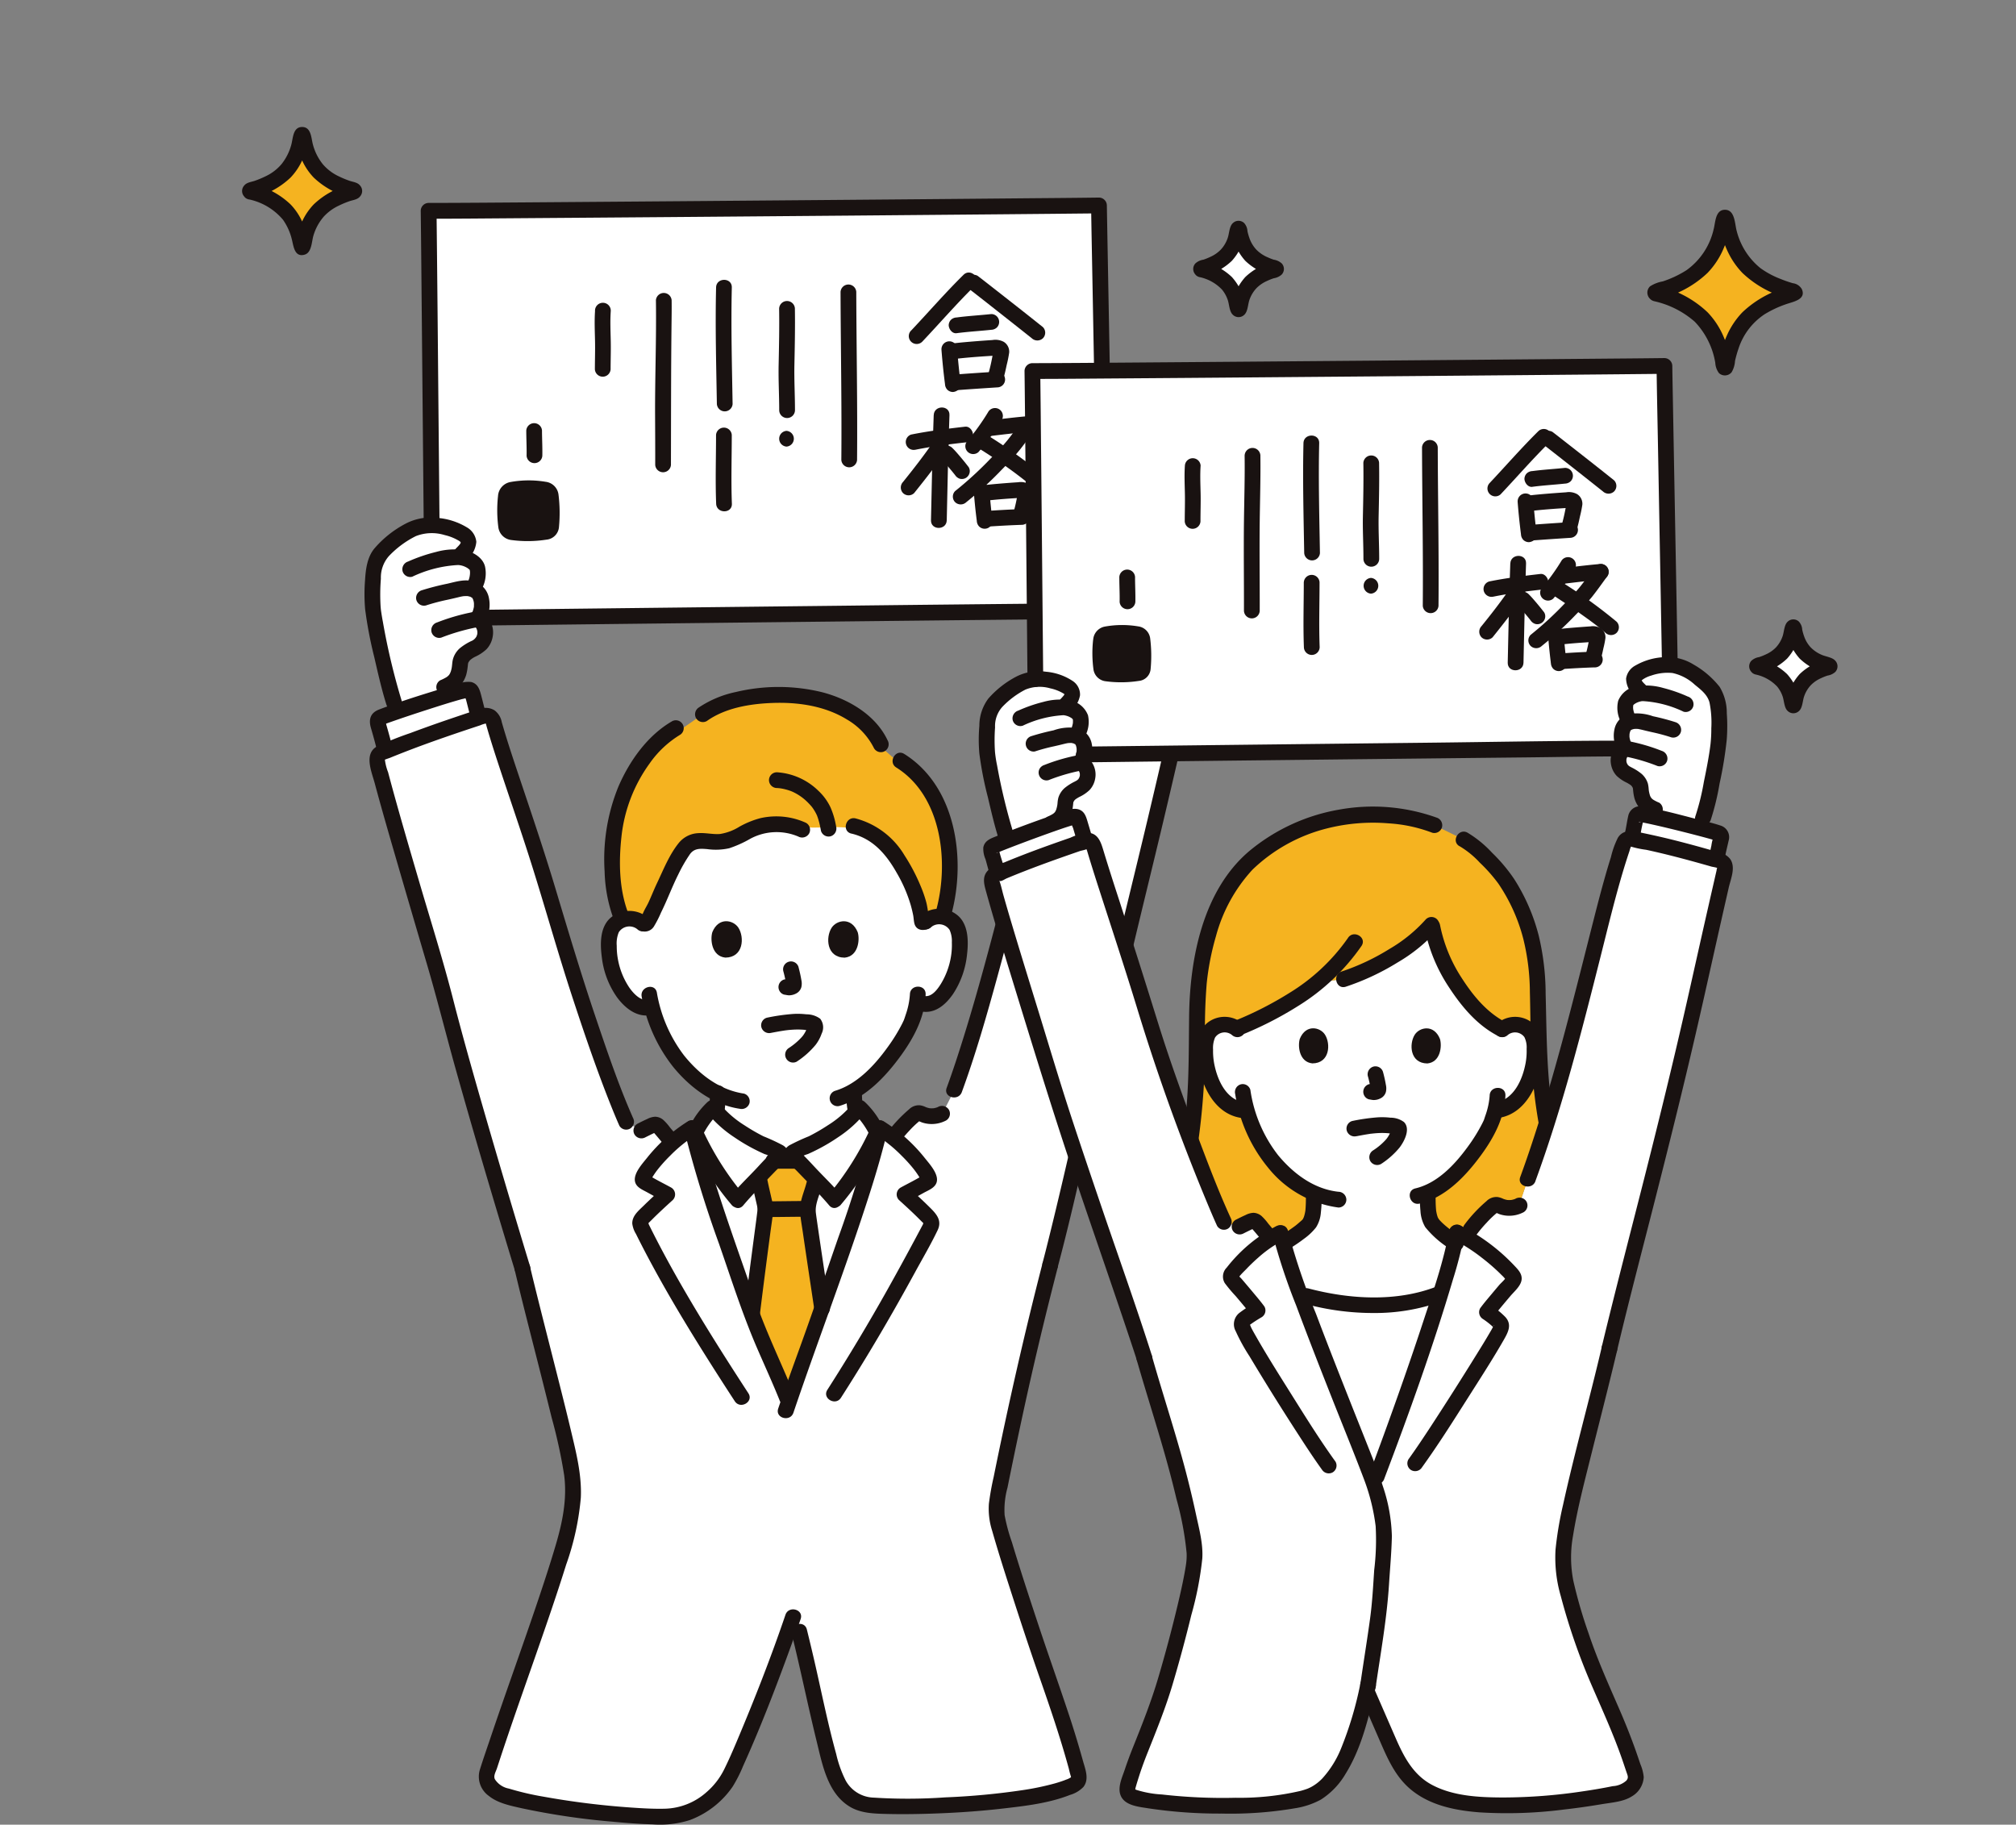 <svg xmlns="http://www.w3.org/2000/svg" width="358" height="324" viewBox="0 0 358 324">
  <rect x="0" y="0" width="358" height="324" fill="#808080" stroke="none"/>
  <g id="グループ_3095" data-name="グループ 3095" transform="translate(-34.978 -807.986)">
    <path id="パス_5862" data-name="パス 5862" d="M48.948,24.417c.1,7.6.647,68.553.694,72.313,10.969-.145,111.871-1.294,119.637-1.294-.14-10.206-1.232-67.928-1.286-71.975-7.422.1-108.7.957-119.044.957" transform="translate(62.149 821.013)" fill="#fff"/>
    <path id="パス_5863" data-name="パス 5863" d="M117.3,151.371a11.539,11.539,0,0,1-3.576-3.918,13.569,13.569,0,0,1-.658-4.85c5.366-3.262,9.477-10.23,10.25-12.343a22.234,22.234,0,0,0,.941-3.493,2.95,2.95,0,0,0,3.646-.361,9.429,9.429,0,0,0,2.414-3.213,14.837,14.837,0,0,0,1.457-7.87,4.945,4.945,0,0,0-.533-1.986,3.491,3.491,0,0,0-2.527-1.655,3.7,3.7,0,0,0-2.958.888s1.77-20.677-26.586-20.677c-25.458,0-23.618,21.026-23.618,21.026a3.706,3.706,0,0,0-2.971-.846,3.5,3.5,0,0,0-2.5,1.691,4.933,4.933,0,0,0-.5,1.994,14.83,14.83,0,0,0,1.566,7.848,9.439,9.439,0,0,0,2.461,3.181,3.387,3.387,0,0,0,3.576.865,25.1,25.1,0,0,0,5.134,10.172,21.139,21.139,0,0,0,6.547,5.288,13.458,13.458,0,0,1-.655,4.862,10.561,10.561,0,0,1-3.059,3.616s1.61,12.535,14.442,12.535S117.3,151.371,117.3,151.371" transform="translate(73.577 859.072)" fill="#fff"/>
    <path id="パス_5864" data-name="パス 5864" d="M43.267,83.875a.8.8,0,0,1,.316-.21c3.293-1.233,12.795-4.349,15.462-4.946a.728.728,0,0,1,.885.479c.236.8.821,3.182.971,3.745l.208.711c-6.192,2.039-11.382,3.846-16.576,5.99l-.191-.594c-.311-1.345-.972-3.632-1.233-4.512a.686.686,0,0,1,.159-.663" transform="translate(58.895 851.725)" fill="#fff"/>
    <path id="パス_5865" data-name="パス 5865" d="M123.515,78.527c-.185.922-.47,2.615-.658,3.363l-.16.645c5.781,1.129,10.92,2.531,16.708,4.2a1.376,1.376,0,0,1,.418.2c.218-1.364.706-3.649.9-4.54a.721.721,0,0,0-.532-.838c-3.374-1-13.073-3.434-15.775-3.842a.729.729,0,0,0-.849.54c-.016.084-.034.174-.053.272" transform="translate(103.097 851.174)" fill="#fff"/>
    <path id="パス_5866" data-name="パス 5866" d="M115.046,201.318c-2.375-5.666-4.176-9.023-6.352-15.47-3.274-9.7-7.405-20.455-9.73-30.42a24.529,24.529,0,0,0-3.392,2.554l-.1-.1c-.877-.935-1.582-1.826-2.305-2.669a.921.921,0,0,0-1.132-.324c-.778.33-1.288.6-2.042.974L87.3,154.308c-3.26-7.348-9.129-24.6-12.832-37.41-4.515-15.619-8.34-25.105-10.763-33.739a1.353,1.353,0,0,0-1.67-.935c-.019,0-.037.011-.056.017-6.842,2.244-12.441,4.182-18.1,6.545a1.348,1.348,0,0,0-.793,1.566c2.078,8.178,4.781,17.1,11.614,40.515,3.458,14.026,12.1,42.63,14.18,49.467,1.716,7.268,5.559,21.875,7.334,29.442.82,3.486,1.717,7,1.656,10.583A40.245,40.245,0,0,1,75.653,231.4c-3.59,11.673-8.685,25.054-12.7,37.475a4.139,4.139,0,0,0-.431,2.207,4.317,4.317,0,0,0,2.333,2.485c5.542,2.336,25.035,4.508,30.485,4.013a13.9,13.9,0,0,0,9.524-5.761c2.314-3.07,10.843-25.975,12.081-29.632l.268-.787.843,3.394c2.991,12.025,5.053,23.972,7.117,27.288a7.633,7.633,0,0,0,3.028,2.856,10.53,10.53,0,0,0,4.5.815c9.124.333,28.621-.686,34.355-3.906a1.454,1.454,0,0,0,.582-1.7c-2.5-9.5-5.193-16.232-7.281-22.589-2.1-6.379-4.344-12.973-6.475-20.253a16.407,16.407,0,0,1-.806-3.773,15.826,15.826,0,0,1,.445-3.842c2.853-14.212,5.459-25.894,9.08-39.923,2.392-8.961,9.264-39.588,12.264-52.209,4.47-18.806,5.15-21,9.741-40.891a1.364,1.364,0,0,0-.955-1.613c-5.966-1.719-11.242-3.154-17.246-4.3a1.368,1.368,0,0,0-1.544.888c-2.82,7.987-4.946,16.224-8.673,30.4-3.067,11.659-6.851,26.409-10.609,36.631l-2.167,4.206a4.014,4.014,0,0,1-3.417.115,1.623,1.623,0,0,0-.871-.235,1.314,1.314,0,0,0-.608.348,24.694,24.694,0,0,0-3.748,3.982l-.025.033a21.935,21.935,0,0,0-2.364-1.684c-2.325,9.967-6.456,20.725-9.73,30.422-2.246,6.654-4.254,11.791-6.467,18.228-.392-.989-.765-1.9-1.126-2.762" transform="translate(58.875 852.91)" fill="#fff"/>
    <path id="パス_5867" data-name="パス 5867" d="M47.307,61.994a10.546,10.546,0,0,1,3.949-1.91c2.509-.512,6.491.524,7.831,1.845,1.034,1.019.236,2.1-.768,3.148,0,0-.215.224-.518.535a4.312,4.312,0,0,1,3.231,1.641,4.472,4.472,0,0,1-.616,3.839l-.132.224a3.078,3.078,0,0,1,.747.39c1.006.711,1.361,3.151.117,4.865a2.87,2.87,0,0,1-.176,5.03,7.688,7.688,0,0,0-2.3,1.52c-.715.953-.488,1.176-.7,2.349a3.7,3.7,0,0,1-2.72,3.21l.4,1.484c-2.711.826-6.164,1.955-8.817,2.863l-.484-1.59c-.8-2.515-3.778-14.523-3.8-17.534-.025-3.815-.079-7.256,1.436-9.01a28.392,28.392,0,0,1,3.318-2.9" transform="translate(58.599 841.309)" fill="#fff"/>
    <path id="パス_5868" data-name="パス 5868" d="M122.511,62.091a1.824,1.824,0,0,1,.3-.46c1.247-1.408,5.151-2.711,7.688-2.37,2.493.334,5.123,2.165,7.578,4.307,1.63,1.646,1.809,5.081,2.042,8.891.184,3-1.275,14.227-1.974,16.6l-.381,1.773c-2.982-.782-6.744-1.712-9.422-2.305l.1-.468a3.707,3.707,0,0,1-2.933-3.019c-.294-1.156-.079-1.392-.859-2.3a7.7,7.7,0,0,0-2.394-1.361,2.87,2.87,0,0,1-.515-5.007c-1.358-1.625-1.168-4.086-.21-4.862a3.1,3.1,0,0,1,.708-.436l-.14-.219a4.467,4.467,0,0,1-.873-3.787,4.3,4.3,0,0,1,3.109-1.854l-.551-.5c-.921-.837-1.691-1.709-1.282-2.627" transform="translate(101.88 840.895)" fill="#fff"/>
    <path id="パス_5869" data-name="パス 5869" d="M96.8,134.336a.4.4,0,0,0-.095.1H94.539a2.788,2.788,0,0,0-.958-.541c-4.929-1.983-9.043-5.008-10.844-7.428-1.778,1.633-2.342,2.9-3.5,5.109,2.375,9.525,6.25,19.677,9.354,28.873,2.487,7.365,4.425,12.255,7.355,19.52q3.294-9.759,6.59-19.52c3.122-9.241,7.021-19.447,9.39-29.014a14.944,14.944,0,0,0-3.422-4.968c-1.8,2.42-5.915,5.449-10.844,7.428a4.278,4.278,0,0,0-.863.445" transform="translate(78.969 878.287)" fill="#fff"/>
    <path id="パス_5870" data-name="パス 5870" d="M137.209,33.355a.093.093,0,0,1,0-.182,13.086,13.086,0,0,0,2.636-1.016,6.65,6.65,0,0,0,3-3.086,10.4,10.4,0,0,0,.873-2.9.092.092,0,0,1,.106-.079.1.1,0,0,1,.079.079,10.344,10.344,0,0,0,.871,2.9,6.643,6.643,0,0,0,3,3.086,13.029,13.029,0,0,0,2.636,1.016.093.093,0,0,1,0,.182,13.123,13.123,0,0,0-2.636,1.016,6.658,6.658,0,0,0-3,3.086,10.344,10.344,0,0,0-.871,2.9.1.1,0,0,1-.107.079.092.092,0,0,1-.078-.079,10.4,10.4,0,0,0-.873-2.9,6.65,6.65,0,0,0-3-3.086,13.087,13.087,0,0,0-2.636-1.016" transform="translate(111.113 822.474)" fill="#fff"/>
    <path id="パス_5871" data-name="パス 5871" d="M93.323,132.486c-1.218,0-2.23.006-3.459.008-.4.4-.952.95-1.638,1.7-.367.4-.75.807-1.135,1.21.272,1.408.462,2.3.762,3.579.048.226.1.443.16.669a6.213,6.213,0,0,1,.241,1.482c0,.286-1.409,10.57-2.4,18.707,2.064,5.926,3.864,10.451,6.414,16.776q3.024-8.952,6.046-17.9c-1.24-8.295-2.552-16.961-2.545-17.42a8.985,8.985,0,0,1,.58-2.624c.348-1.067.558-2,.787-2.915-.5-.519-1-1.041-1.474-1.562-.691-.757-1.243-1.313-1.647-1.712Z" transform="translate(82.646 881.632)" fill="#f5b320"/>
    <path id="パス_5872" data-name="パス 5872" d="M143.867,61.635a.179.179,0,0,1-.14-.21.182.182,0,0,1,.14-.14,24.959,24.959,0,0,0,5.053-1.947,12.739,12.739,0,0,0,5.744-5.912,19.934,19.934,0,0,0,1.674-5.56.178.178,0,0,1,.353,0,20.036,20.036,0,0,0,1.672,5.56,12.757,12.757,0,0,0,5.746,5.912,24.923,24.923,0,0,0,5.053,1.947.18.18,0,0,1,.14.21.178.178,0,0,1-.14.14,25.016,25.016,0,0,0-5.053,1.947,12.757,12.757,0,0,0-5.746,5.912,20.052,20.052,0,0,0-1.672,5.56.178.178,0,0,1-.353,0,19.935,19.935,0,0,0-1.674-5.56,12.746,12.746,0,0,0-5.744-5.912,25.052,25.052,0,0,0-5.053-1.947" transform="translate(114.77 834.505)" fill="#f5b320"/>
    <path id="パス_5873" data-name="パス 5873" d="M28.628,25.5a.128.128,0,0,1-.1-.152.13.13,0,0,1,.1-.1A18.027,18.027,0,0,0,32.3,23.828a9.241,9.241,0,0,0,4.175-4.291A14.449,14.449,0,0,0,37.685,15.5a.13.13,0,0,1,.148-.109.129.129,0,0,1,.109.109,14.449,14.449,0,0,0,1.215,4.038,9.238,9.238,0,0,0,4.17,4.291A18.04,18.04,0,0,0,47,25.242a.132.132,0,0,1,.1.154.13.13,0,0,1-.1.1,18.223,18.223,0,0,0-3.669,1.414,9.246,9.246,0,0,0-4.17,4.291,14.52,14.52,0,0,0-1.219,4.039.13.13,0,0,1-.257,0A14.45,14.45,0,0,0,36.47,31.2,9.253,9.253,0,0,0,32.3,26.91,18.193,18.193,0,0,0,28.628,25.5" transform="translate(50.82 816.531)" fill="#f5b320"/>
    <path id="パス_5874" data-name="パス 5874" d="M75.294,119.592c.809.82,1.244-.876,1.543-1.537.476-1.056,1.174-2.6,1.684-3.638.28-.572.686-1.411.935-2q.394-.926.838-1.828a36.908,36.908,0,0,1,1.977-3.524,4.639,4.639,0,0,1,1.271-1.46c1.563-1.042,3.725-.226,5.641-.383,2.128-.176,3.881-1.563,5.839-2.36,2.725-1.106,6.907-1.423,9.561-.185,1.338.059,2.585-.009,3.8-.026a24.013,24.013,0,0,1,4.067.152,12.933,12.933,0,0,1,8.618,6.251,30.668,30.668,0,0,1,3.139,6.817,23.863,23.863,0,0,1,.6,2.591c.048.294.082.6.112.891.02.2.221.269.692-.054l-.064.089a3.7,3.7,0,0,1,2.94-.891c1.809-6.1,1.257-13.809-.579-18.4-1.257-3.156-3.184-6.794-7.041-8.877l-3.551-3.1c-1.607-3.206-4.935-5.938-9.3-7.46-4.571-1.6-17.867-1.781-22.307,2.115l-4.567,3.17c-5.1,2.375-8.673,7.987-10.169,13.762-1.543,5.946-1.5,14.552.768,19.349a3.662,3.662,0,0,1,3.6.68Z" transform="translate(73.79 852.236)" fill="#f5b320"/>
    <path id="パス_5875" data-name="パス 5875" d="M99.691,128.189c-.076-.325-.132-.655-.179-.986l.051.372a19.622,19.622,0,0,1-.145-2.261,1.444,1.444,0,0,0-.408-.988,1.4,1.4,0,0,0-2.386.988A17.152,17.152,0,0,0,97,128.933a1.409,1.409,0,0,0,1.719.978,1.428,1.428,0,0,0,.977-1.72Z" transform="translate(88.623 876.861)" fill="#191211"/>
    <path id="パス_5876" data-name="パス 5876" d="M81.134,125.322a23.134,23.134,0,0,1-.154,2.823l.05-.372c-.019.14-.04.277-.062.411a1.527,1.527,0,0,0,.14,1.078,1.4,1.4,0,0,0,1.912.5,1.362,1.362,0,0,0,.642-.835,22.745,22.745,0,0,0,.266-3.605,1.4,1.4,0,1,0-2.793,0Z" transform="translate(79.907 876.866)" fill="#191211"/>
    <path id="パス_5877" data-name="パス 5877" d="M113.563,87.889c-2.14-4.565-7.068-7.41-11.788-8.592a32.578,32.578,0,0,0-15.156,0,18.614,18.614,0,0,0-6.573,2.742,1.435,1.435,0,0,0-.5,1.912,1.408,1.408,0,0,0,1.91.5c3.238-2.316,7.578-3.042,11.471-3.2,4.618-.193,9.449.482,13.442,2.946a12.236,12.236,0,0,1,4.783,5.1,1.409,1.409,0,0,0,1.912.5,1.428,1.428,0,0,0,.5-1.912Z" transform="translate(79.041 851.566)" fill="#191211"/>
    <path id="パス_5878" data-name="パス 5878" d="M109,113.954a13.557,13.557,0,0,1-.775,3.714c-.1.322-.208.645-.333.961.089-.224.047-.1-.025.047s-.14.292-.21.439a30.665,30.665,0,0,1-2.563,4.173c-2.328,3.246-5.452,6.646-9.4,7.819a1.4,1.4,0,0,0,.743,2.694c4.623-1.373,8.188-5.136,10.944-8.931,2.333-3.213,4.276-6.851,4.41-10.916C111.849,112.156,109.054,112.158,109,113.954Z" transform="translate(87.56 870.578)" fill="#191211"/>
    <path id="パス_5879" data-name="パス 5879" d="M73.283,114.381a28.029,28.029,0,0,0,5.567,12.431c2.975,3.661,7.082,6.76,11.846,7.466a1.444,1.444,0,0,0,1.719-.978,1.407,1.407,0,0,0-.978-1.719c-4.344-.644-7.909-3.4-10.612-6.746a25.347,25.347,0,0,1-4.848-11.2c-.344-1.762-3.038-1.017-2.694.743Z" transform="translate(75.646 870.591)" fill="#191211"/>
    <path id="パス_5880" data-name="パス 5880" d="M107.4,106.99a2.236,2.236,0,0,1,3.293.484,4.858,4.858,0,0,1,.4,2.221,12.756,12.756,0,0,1-.168,2.576,13.4,13.4,0,0,1-1.758,4.75c-.636,1.027-1.709,2.515-3.077,2.16a1.4,1.4,0,0,0-.743,2.7c2.573.666,4.568-1.014,5.956-3.022a15.585,15.585,0,0,0,2.484-7.009c.271-2.285.275-5.239-1.591-6.893a5.14,5.14,0,0,0-6.769.064,1.409,1.409,0,0,0,0,1.977,1.428,1.428,0,0,0,1.975,0Z" transform="translate(92.914 865.634)" fill="#191211"/>
    <path id="パス_5881" data-name="パス 5881" d="M77.047,105.23a5.145,5.145,0,0,0-6.769,0c-1.9,1.716-1.8,4.736-1.488,7.063a15.3,15.3,0,0,0,2.7,7.026c1.45,1.964,3.632,3.688,6.2,3.1,1.753-.4,1.011-3.094-.743-2.694-1.335.3-2.681-1.251-3.343-2.229a13.213,13.213,0,0,1-1.941-4.8,12.721,12.721,0,0,1-.236-2.534,5.215,5.215,0,0,1,.358-2.4,2.236,2.236,0,0,1,3.083-.7c.068.045.137.092.2.143a1.434,1.434,0,0,0,1.975,0,1.407,1.407,0,0,0,0-1.975Z" transform="translate(73.072 865.772)" fill="#191211"/>
    <path id="パス_5882" data-name="パス 5882" d="M81.086,82.369c-4.386,2.521-7.593,7.049-9.57,11.619a34.092,34.092,0,0,0-2.453,15.065,26.444,26.444,0,0,0,1.473,8.1,1.436,1.436,0,0,0,1.719.978,1.408,1.408,0,0,0,.978-1.719c-1.6-4.231-1.666-9.045-1.181-13.491a27.014,27.014,0,0,1,5.008-13.04,17.96,17.96,0,0,1,5.436-5.1A1.4,1.4,0,0,0,81.086,82.369Z" transform="translate(73.282 853.663)" fill="#191211"/>
    <path id="パス_5883" data-name="パス 5883" d="M102.577,88.535c8.1,5.066,9.384,16.8,7.1,25.287a1.4,1.4,0,0,0,2.694.742c2.632-9.755.824-22.685-8.382-28.44-1.529-.955-2.933,1.461-1.411,2.412Z" transform="translate(91.562 855.736)" fill="#191211"/>
    <path id="パス_5884" data-name="パス 5884" d="M102.944,94.333a12.727,12.727,0,0,0-8.156-.838,15.911,15.911,0,0,0-3.7,1.51A9.191,9.191,0,0,1,87.639,96.3c-1.257.1-2.515-.23-3.772-.152a4.731,4.731,0,0,0-3.52,1.711c-1.723,2.128-2.744,4.756-3.907,7.2-.529,1.112-.971,2.257-1.488,3.372-.285.611-.652,1.179-.925,1.795-.086.193-.159.392-.25.583a2.1,2.1,0,0,0-.16.311c-.039.159-.031-.023.07-.068l.706-.191.485.205c-1.356-1.168-3.341.8-1.977,1.977a1.916,1.916,0,0,0,2.709.044,1.986,1.986,0,0,0,.289-.356,19.674,19.674,0,0,0,1.274-2.492c1.1-2.212,1.95-4.548,3.061-6.76A26.78,26.78,0,0,1,82.3,99.889c.776-1.084,1.866-1,3.087-.9a10.971,10.971,0,0,0,3.888-.156,20.1,20.1,0,0,0,3.736-1.681,9.832,9.832,0,0,1,8.523-.4,1.438,1.438,0,0,0,1.91-.5,1.406,1.406,0,0,0-.5-1.912Z" transform="translate(75.196 859.775)" fill="#191211"/>
    <path id="パス_5885" data-name="パス 5885" d="M89.2,90.934c.14.009.274.019.411.033.016,0,.448.061.173.017.272.044.543.095.812.159.249.061.5.131.739.21q.2.065.4.14c.059.022.3.124.132.051a9.186,9.186,0,0,1,2.865,1.985c.188.19.372.384.546.585.089.1.179.21.261.317-.157-.2.087.131.093.14a8.124,8.124,0,0,1,.7,1.243c.07.148-.065-.19.022.061.04.115.086.229.124.348.081.236.152.478.216.72.14.521.244,1.051.341,1.583a1.411,1.411,0,0,0,1.72.978,1.427,1.427,0,0,0,.977-1.719,14.435,14.435,0,0,0-1.009-3.433,9.717,9.717,0,0,0-2.118-2.9,11.547,11.547,0,0,0-7.4-3.311,1.406,1.406,0,0,0-1.4,1.4,1.428,1.428,0,0,0,1.4,1.4Z" transform="translate(83.727 856.977)" fill="#191211"/>
    <path id="パス_5886" data-name="パス 5886" d="M97.575,96.114c3.814.89,6.2,3.7,8.055,6.985a25.643,25.643,0,0,1,2.5,5.781c.156.569.3,1.145.412,1.725.1.5.1,1.072.244,1.56.383,1.261,1.77,1.272,2.717.694,1.532-.936.131-3.353-1.409-2.412a.152.152,0,0,1-.182.082h.742l-.093-.023.617.359-.059-.059.359.617c-.291-1.006-.344-2.118-.617-3.143a22.327,22.327,0,0,0-1.009-2.891A33.423,33.423,0,0,0,107,99.973a14.371,14.371,0,0,0-8.684-6.554c-1.747-.408-2.5,2.285-.743,2.7Z" transform="translate(88.595 859.889)" fill="#191211"/>
    <path id="パス_5887" data-name="パス 5887" d="M88.116,139.919c2.319,0,4.638-.051,6.956-.053a1.4,1.4,0,1,0,0-2.793c-2.318,0-4.637.051-6.956.053a1.4,1.4,0,0,0,0,2.793Z" transform="translate(83.123 884.174)" fill="#191211"/>
    <path id="パス_5888" data-name="パス 5888" d="M86.33,135.587c.266,1.335.585,2.655.885,3.982a3.444,3.444,0,0,1,.07,1.249c-.157,1.3-.338,2.607-.509,3.912-.608,4.619-1.213,9.239-1.778,13.865a1.4,1.4,0,0,0,1.4,1.4,1.431,1.431,0,0,0,1.4-1.4c.574-4.7,1.187-9.388,1.806-14.079.168-1.266.376-2.535.495-3.808a5.986,5.986,0,0,0-.187-1.88c-.3-1.327-.619-2.644-.885-3.982-.348-1.762-3.042-1.016-2.694.743Z" transform="translate(82.168 882.381)" fill="#191211"/>
    <path id="パス_5889" data-name="パス 5889" d="M92.993,131.588q-2.062,0-4.125.008a1.4,1.4,0,1,0,0,2.795q2.062,0,4.125-.009a1.4,1.4,0,0,0,0-2.793" transform="translate(83.54 881.125)" fill="#191211"/>
    <path id="パス_5890" data-name="パス 5890" d="M96.621,157.312c-.666-4.447-1.339-8.891-1.989-13.342-.106-.722-.21-1.442-.313-2.165-.039-.271-.076-.54-.112-.81-.02-.145.026.222-.012-.09l-.028-.23c-.179-1.532.667-3.137,1.037-4.6.44-1.747-2.254-2.487-2.694-.742-.426,1.684-1.3,3.461-1.151,5.229.106,1.24.334,2.481.513,3.711.669,4.595,1.367,9.188,2.053,13.781a1.409,1.409,0,0,0,1.72.978,1.434,1.434,0,0,0,.977-1.719Z" transform="translate(85.69 882.656)" fill="#191211"/>
    <path id="パス_5891" data-name="パス 5891" d="M105.6,128.87a200.7,200.7,0,0,1-6.054,19.822c-2.252,6.487-4.458,12.994-6.8,19.453-1.311,3.619-2.624,7.237-3.859,10.885-.577,1.708,2.12,2.439,2.7.742,4.417-13.056,9.394-25.925,13.585-39.06,1.17-3.663,2.246-7.355,3.125-11.1C108.709,127.866,106.017,127.117,105.6,128.87Z" transform="translate(84.285 879.07)" fill="#191211"/>
    <path id="パス_5892" data-name="パス 5892" d="M103.184,130.466a25.518,25.518,0,0,1,4.587,3.716,26.307,26.307,0,0,1,2.126,2.356c.25.319.488.65.712.988.124.188.246.378.359.571.051.084.274.613.263.362l.19-.7-.138.2.5-.5c-1.341.877-2.831,1.583-4.234,2.358a1.409,1.409,0,0,0-.487,1.932,1.45,1.45,0,0,0,.2.263c1.285,1.163,2.565,2.336,3.784,3.57.145.146.639.628.65.653-.016-.254-.075-.215-.177.12-.1.187-.2.37-.294.552q-.583,1.1-1.173,2.2-2.347,4.382-4.775,8.723-5.1,9.1-10.723,17.888c-.974,1.518,1.445,2.923,2.412,1.411q4.783-7.461,9.178-15.159,2.051-3.588,4.032-7.22c1.331-2.437,2.759-4.861,3.954-7.368.782-1.641-.086-2.744-1.223-3.887-1.188-1.187-2.425-2.327-3.671-3.455l-.283,2.195,2.725-1.5c.827-.457,2.008-.88,2.286-1.893.393-1.436-1.285-3.241-2.1-4.268a28.736,28.736,0,0,0-7.276-6.509c-1.537-.944-2.943,1.471-1.411,2.412Z" transform="translate(87.349 879.052)" fill="#191211"/>
    <path id="パス_5893" data-name="パス 5893" d="M78.148,129.612a203.305,203.305,0,0,0,6.161,20.131c2.154,6.2,4.144,12.473,6.746,18.5,1.331,3.084,2.736,6.134,3.994,9.25a1.443,1.443,0,0,0,1.72.978,1.406,1.406,0,0,0,.977-1.719c-2.277-5.632-4.974-11.081-6.956-16.829-2.272-6.593-4.646-13.157-6.771-19.8-1.188-3.713-2.283-7.458-3.175-11.255-.412-1.745-3.106-1.008-2.7.743Z" transform="translate(78.341 879.07)" fill="#191211"/>
    <path id="パス_5894" data-name="パス 5894" d="M82.071,128.054a28.743,28.743,0,0,0-7.278,6.509c-.817,1.023-2.339,2.669-2.128,4.081.163,1.1,1.313,1.529,2.165,2l2.87,1.582-.278-2.193c-1.086.981-2.167,1.971-3.209,3-.9.883-2.05,1.792-2.016,3.17a4.572,4.572,0,0,0,.655,1.838q.483.978.978,1.944.978,1.9,2,3.783c2.793,5.151,5.809,10.18,8.919,15.146q2.783,4.444,5.655,8.833c.978,1.5,3.4.1,2.412-1.411-3.923-6.022-7.78-12.093-11.387-18.31-1.7-2.927-3.341-5.887-4.893-8.892q-.574-1.111-1.128-2.226c-.093-.187-.185-.372-.274-.554-.093-.334-.149-.373-.168-.12.011-.03.506-.507.65-.655,1.221-1.232,2.5-2.4,3.784-3.57a1.411,1.411,0,0,0-.283-2.195c-1.4-.773-2.893-1.479-4.234-2.356l.5.5-.14-.2.191.7c-.014.275.163-.2.205-.268.11-.193.229-.383.348-.569.244-.372.5-.734.778-1.084a26.507,26.507,0,0,1,2.126-2.355,25.408,25.408,0,0,1,4.587-3.717c1.529-.939.128-3.356-1.411-2.412Z" transform="translate(75.06 879.051)" fill="#191211"/>
    <path id="パス_5895" data-name="パス 5895" d="M99.5,144.257a52.138,52.138,0,0,0,6.228-9.1q.642-1.216,1.226-2.459a2.769,2.769,0,0,0,.467-1.537,4.293,4.293,0,0,0-.575-1.3,14.9,14.9,0,0,0-2.961-3.934,1.422,1.422,0,0,0-2.013.045,1.469,1.469,0,0,0-.182.233,18.033,18.033,0,0,1-4.431,3.853,33.229,33.229,0,0,1-3.344,1.936,35.925,35.925,0,0,0-3.467,1.61c-2.243,1.459.322,3.489,1.425,4.637,1.9,1.978,3.881,3.929,5.654,6.022,1.163,1.375,3.131-.611,1.975-1.975-1.434-1.694-3.05-3.221-4.559-4.847-.638-.687-1.272-1.37-1.936-2.03-.188-.187-.373-.373-.56-.56-.062-.064-.12-.132-.18-.2.3.331.011,0-.095-.19l.191.7.02-.213-.411.988a7.809,7.809,0,0,1,1.778-.79q.929-.411,1.832-.879a32.659,32.659,0,0,0,3.521-2.1,21.127,21.127,0,0,0,5-4.563l-2.193.283a14.573,14.573,0,0,1,2.933,4.151v-1.411a51.767,51.767,0,0,1-7.318,11.642,1.436,1.436,0,0,0,0,1.977,1.409,1.409,0,0,0,1.975,0" transform="translate(84.698 877.76)" fill="#191211"/>
    <path id="パス_5896" data-name="パス 5896" d="M88.395,142.28a51.722,51.722,0,0,1-7.313-11.647v1.411a14.556,14.556,0,0,1,2.933-4.15l-2.195-.283a21.191,21.191,0,0,0,5,4.562,32.906,32.906,0,0,0,3.52,2.1q.905.464,1.834.879a7.665,7.665,0,0,1,1.776.79l-.409-.989.02.213.191-.7c-.078.14-.463.558-.095.19-.062.064-.117.135-.182.2-.168.162-.33.33-.5.495-.686.68-1.344,1.384-2,2.1-1.509,1.625-3.125,3.153-4.559,4.847-1.157,1.364.81,3.353,1.975,1.975,1.773-2.1,3.753-4.042,5.654-6.022,1.1-1.148,3.672-3.173,1.425-4.637a35.579,35.579,0,0,0-3.469-1.61,33.4,33.4,0,0,1-3.344-1.936,18.054,18.054,0,0,1-4.43-3.853,1.424,1.424,0,0,0-2.195-.278,14.75,14.75,0,0,0-2.905,3.826,6.4,6.4,0,0,0-.608,1.223,2.316,2.316,0,0,0,.383,1.6q.614,1.307,1.286,2.583a52.1,52.1,0,0,0,6.228,9.107,1.407,1.407,0,0,0,1.975,0,1.427,1.427,0,0,0,0-1.978" transform="translate(78.564 877.759)" fill="#191211"/>
    <path id="パス_5897" data-name="パス 5897" d="M110.822,149.53c2.453-6.693,4.414-13.563,6.3-20.433,2-7.29,3.89-14.614,5.816-21.926,1.588-6.033,3.165-12.074,4.991-18.039q.576-1.885,1.195-3.759.287-.866.583-1.73a5.094,5.094,0,0,1,.264-.764c.191-.355-.011-.285.457-.194,3.954.762,7.864,1.736,11.748,2.793q1.437.394,2.873.8l1.467.42c.039.011.795.313.639.084a7.049,7.049,0,0,1-.381,1.653q-.147.632-.292,1.263L145.8,92.65q-1.031,4.428-2.083,8.852c-1.129,4.742-2.286,9.48-3.433,14.218-2.58,10.67-5.063,21.36-7.525,32.058-2.305,10.021-4.548,20.064-7.068,30.037-.176.691-.353,1.38-.537,2.069a1.4,1.4,0,0,0,2.694.742c2.566-9.634,4.677-19.4,6.917-29.117,2.54-11.032,5.081-22.063,7.735-33.069,1.205-4.993,2.426-9.982,3.621-14.98q1.038-4.344,2.053-8.7.651-2.8,1.3-5.584a6.682,6.682,0,0,0,.384-2.972,2.769,2.769,0,0,0-1.712-1.929,62.265,62.265,0,0,0-6.166-1.751c-2.031-.546-4.069-1.064-6.119-1.537q-1.437-.331-2.881-.635a11.845,11.845,0,0,0-3.161-.516c-1.915.146-2.411,1.916-2.935,3.442-1.876,5.506-3.428,11.113-4.934,16.727-3.948,14.709-7.414,29.6-12.185,44.069q-.782,2.368-1.635,4.711c-.619,1.691,2.08,2.42,2.694.742Z" transform="translate(94.955 852.378)" fill="#191211"/>
    <path id="パス_5898" data-name="パス 5898" d="M134.961,144.515c-3.237,12.558-6.1,25.2-8.671,37.911a48.277,48.277,0,0,0-.854,4.78,12.86,12.86,0,0,0,.583,4.817c.911,3.2,1.913,6.38,2.933,9.55,1.764,5.487,3.554,10.967,5.456,16.411,1.885,5.4,3.734,10.808,5.239,16.331a13.023,13.023,0,0,0,.355,1.327.343.343,0,0,1,0,.177c-.039.174.146-.149,0-.028a3.466,3.466,0,0,1-.846.411c.216-.092-.19.07-.246.095-.162.061-.325.12-.49.176-.4.14-.809.266-1.219.384a47.684,47.684,0,0,1-5.672,1.194,127.138,127.138,0,0,1-13.83,1.3,94.687,94.687,0,0,1-12.675.047A5.87,5.87,0,0,1,100,236.353a20.445,20.445,0,0,1-1.677-4.693c-1.562-5.635-2.683-11.393-4.005-17.087q-.586-2.515-1.207-5.03c-.432-1.745-3.128-1-2.694.743,1.579,6.365,2.881,12.793,4.445,19.161,1.02,4.151,1.949,9.273,5.971,11.617,1.947,1.132,4.3,1.181,6.489,1.235,2.052.051,4.1.039,6.156-.009,4.815-.11,9.64-.4,14.425-.953,3.98-.459,8.194-.936,11.948-2.423a5.355,5.355,0,0,0,2.369-1.411c1.067-1.373.35-3.1-.064-4.576q-1.246-4.5-2.733-8.926c-1.739-5.223-3.587-10.409-5.316-15.636-1.017-3.073-2.034-6.152-3.013-9.239q-.807-2.543-1.577-5.1a32.362,32.362,0,0,1-1.288-4.78,14.822,14.822,0,0,1,.512-4.9q.516-2.555,1.042-5.106,1.013-4.89,2.08-9.771,2.107-9.594,4.5-19.123.639-2.543,1.293-5.08a1.4,1.4,0,0,0-2.694-.743Z" transform="translate(85.149 887.789)" fill="#191211"/>
    <path id="パス_5899" data-name="パス 5899" d="M61.077,145.627c1.377,5.817,2.885,11.6,4.354,17.4q1.108,4.37,2.19,8.746a91.508,91.508,0,0,1,2.209,10.169c.543,4.26-.3,8.342-1.5,12.413-1.1,3.719-2.322,7.405-3.566,11.074-2.624,7.73-5.408,15.406-8.015,23.143-.636,1.885-1.3,3.772-1.893,5.672a4.214,4.214,0,0,0,1.607,4.658c1.6,1.3,3.876,1.74,5.842,2.185a128.216,128.216,0,0,0,16.072,2.38c2.384.227,4.775.412,7.17.479a17.455,17.455,0,0,0,6.592-.759,16.005,16.005,0,0,0,7.607-5.938A24.65,24.65,0,0,0,101.6,233.6c3.644-8.06,6.753-16.409,9.737-24.734.166-.462.331-.925.49-1.389.579-1.706-2.12-2.439-2.7-.743-2.585,7.615-5.553,15.159-8.684,22.569-.677,1.6-1.4,3.271-2.187,4.856a12.86,12.86,0,0,1-3.19,4.106,11.533,11.533,0,0,1-7.306,2.9c-2.031.054-4.069-.07-6.094-.21a143.133,143.133,0,0,1-15.552-1.935,49.45,49.45,0,0,1-6.1-1.428,3.766,3.766,0,0,1-2.476-1.641c-.317-.6.152-1.344.35-1.938.316-.957.625-1.915.943-2.871,2.51-7.551,5.217-15.037,7.8-22.562,1.227-3.571,2.429-7.152,3.557-10.759a47.752,47.752,0,0,0,2.6-11.88c.19-4.06-.838-8.052-1.768-11.972-.621-2.621-1.275-5.239-1.932-7.847-1.495-5.948-3.031-11.885-4.5-17.839q-.42-1.7-.824-3.4c-.414-1.747-3.108-1.009-2.694.742Z" transform="translate(65.332 887.988)" fill="#191211"/>
    <path id="パス_5900" data-name="パス 5900" d="M80.2,130.938c-.471-.5-.922-1.027-1.366-1.554a9.417,9.417,0,0,0-1.188-1.349,2.327,2.327,0,0,0-1.45-.583,3.365,3.365,0,0,0-1.409.4c-.6.263-1.179.558-1.762.852a1.4,1.4,0,0,0-.5,1.912,1.43,1.43,0,0,0,1.91.5c.5-.249,1-.5,1.5-.736.132-.061.264-.12.4-.177.182-.076-.227.095-.056.034s-.316-.012-.082.014c-.039,0-.331-.07-.156-.008l-.205-.084c.09.056.081.045-.025-.034-.193-.168.064.07.106.123.782.879,1.5,1.809,2.307,2.671a1.41,1.41,0,0,0,1.975,0,1.427,1.427,0,0,0,0-1.977Z" transform="translate(75.137 878.827)" fill="#191211"/>
    <path id="パス_5901" data-name="パス 5901" d="M103.717,132.559c.145-.191.432-.552.684-.848q.441-.52.913-1.019a16.938,16.938,0,0,1,1.933-1.831c-.14.106.044-.045.062-.034l-.516.059.146.042c-.174-.106.3.128.261.11.121.051.241.1.364.149a5.265,5.265,0,0,0,1.4.28,5.493,5.493,0,0,0,2.9-.616,1.409,1.409,0,0,0,.5-1.913,1.432,1.432,0,0,0-1.912-.5c-.21.1.009.011-.118.059-.089.033-.179.061-.269.087-.114.033-.229.058-.344.082-.087.017-.2.019-.048.008a4.457,4.457,0,0,1-.706,0c.152.012.039.009-.048-.009-.115-.023-.23-.051-.342-.084s-.226-.07-.334-.114c.14.056-.039-.022-.081-.039a3.366,3.366,0,0,0-.957-.28,2.476,2.476,0,0,0-1.932.737,25.5,25.5,0,0,0-3.968,4.262,1.4,1.4,0,0,0,.5,1.912A1.442,1.442,0,0,0,103.717,132.559Z" transform="translate(91.115 878.1)" fill="#191211"/>
    <path id="パス_5902" data-name="パス 5902" d="M70.7,179.937q-4.554-14.967-8.878-30c-1.649-5.755-3.274-11.518-4.759-17.316C55.258,125.56,53.05,118.591,51,111.6c-1.377-4.7-2.756-9.409-4.077-14.129q-.735-2.627-1.434-5.265a9.06,9.06,0,0,1-.565-2.216c.028-.04.761-.28.877-.324q.672-.278,1.347-.544,1.421-.565,2.849-1.106c3.916-1.478,7.88-2.823,11.854-4.133a5.229,5.229,0,0,1,.969-.317c.087-.009.084-.006-.016-.051.124.056-.011-.084.051.086.054.148.087.31.131.462q.28.987.582,1.971c.406,1.335.831,2.664,1.265,3.99,2.118,6.477,4.378,12.9,6.411,19.411,2.375,7.6,4.523,15.265,7.01,22.831,2.131,6.489,4.34,12.97,6.881,19.312.459,1.145.932,2.283,1.431,3.412a1.407,1.407,0,0,0,1.912.5,1.432,1.432,0,0,0,.5-1.912c-2.562-5.8-4.647-11.984-6.691-18.035-2.529-7.488-4.783-15.045-7.055-22.614-2.154-7.189-4.585-14.285-6.963-21.4-.908-2.725-1.8-5.448-2.59-8.208a3.363,3.363,0,0,0-1.286-2.1,3.051,3.051,0,0,0-2.8-.185q-3.145,1.034-6.282,2.111-2.972,1.027-5.918,2.129a59.486,59.486,0,0,0-5.744,2.286c-2.552,1.282-1.086,4.534-.53,6.61,1.107,4.128,2.293,8.236,3.484,12.34q2.935,10.112,5.912,20.214c1.779,6.088,3.308,12.244,5.022,18.352,3.15,11.23,6.469,22.413,9.849,33.574q.31,1.017.619,2.033c.521,1.716,3.22.985,2.694-.742Z" transform="translate(58.403 852.896)" fill="#191211"/>
    <path id="パス_5903" data-name="パス 5903" d="M56.916,57.6a23.246,23.246,0,0,0,.062,5.588,2.622,2.622,0,0,0,2.266,2.224,21.869,21.869,0,0,0,6.276-.061,2.451,2.451,0,0,0,2.224-2.282,26.567,26.567,0,0,0-.095-5.777,2.609,2.609,0,0,0-2.257-2.212,18.294,18.294,0,0,0-6.243.033A2.692,2.692,0,0,0,56.916,57.6" transform="translate(66.5 838.46)" fill="#191211"/>
    <path id="パス_5904" data-name="パス 5904" d="M60.092,49.633c0,1.5.09,2.993.058,4.492a1.4,1.4,0,0,0,2.793,0c.034-1.5-.054-2.994-.058-4.492a1.4,1.4,0,0,0-2.793,0" transform="translate(68.341 834.796)" fill="#191211"/>
    <path id="パス_5905" data-name="パス 5905" d="M51.377,80.721q-.117-13-.24-26-.1-11.488-.218-22.976-.035-3.413-.073-6.83l-1.4,1.4c5.035,0,10.07-.051,15.1-.087q13.83-.1,27.662-.208,15.975-.128,31.948-.261,13.912-.119,27.826-.241,7.9-.07,15.8-.151l.7-.009-1.4-1.4c.07,4.77.17,9.541.257,14.311q.245,13.17.485,26.336.14,7.48.271,14.961a1.4,1.4,0,0,0,2.793,0q-.24-13.52-.488-27.04-.21-11.406-.42-22.81-.051-2.881-.1-5.761a1.415,1.415,0,0,0-1.4-1.4c-4.573.064-9.147.093-13.72.134q-13.476.124-26.952.235-15.954.135-31.909.264-14.225.112-28.453.218c-5.7.04-11.4.089-17.1.1h-.908a1.417,1.417,0,0,0-1.4,1.4c.07,5.228.11,10.455.16,15.681q.121,12.921.24,25.838l.131,14.288a1.4,1.4,0,0,0,2.8,0Z" transform="translate(61.653 820.512)" fill="#191211"/>
    <path id="パス_5906" data-name="パス 5906" d="M55.073,72.8q19.355-.226,38.707-.443,22.773-.257,45.551-.5,9.514-.1,19.029-.191a1.4,1.4,0,0,0,0-2.793q-19.234.175-38.468.4-22.808.25-45.615.512-9.6.11-19.2.222a1.4,1.4,0,0,0,0,2.793Z" transform="translate(64.802 846.268)" fill="#191211"/>
    <path id="パス_5907" data-name="パス 5907" d="M113.463,31.52c-3.206,3.157-6.147,6.554-9.236,9.827a1.4,1.4,0,1,0,1.975,1.975c3.087-3.271,6.03-6.668,9.236-9.827,1.283-1.263-.692-3.238-1.975-1.975" transform="translate(92.616 825.264)" fill="#191211"/>
    <path id="パス_5908" data-name="パス 5908" d="M110.978,33.976l.21.159c.208.159-.159-.123-.1-.076s.128.1.191.149q.453.348.9.7,1.258.978,2.506,1.964,2.755,2.165,5.506,4.34.9.714,1.8,1.429a1.44,1.44,0,0,0,1.975,0,1.409,1.409,0,0,0,0-1.977c-3.192-2.552-6.413-5.071-9.631-7.589-.65-.507-1.3-1.017-1.957-1.515a1.4,1.4,0,0,0-1.912.5A1.431,1.431,0,0,0,110.978,33.976Z" transform="translate(96.213 825.409)" fill="#191211"/>
    <path id="パス_5909" data-name="パス 5909" d="M109.724,39.254c2.05-.272,4.117-.386,6.172-.605a1.514,1.514,0,0,0,.988-.409,1.4,1.4,0,0,0-.988-2.384c-2.055.219-4.12.331-6.172.605a1.537,1.537,0,0,0-.988.406,1.427,1.427,0,0,0-.409.988c.031.675.621,1.5,1.4,1.4Z" transform="translate(95.12 827.897)" fill="#191211"/>
    <path id="パス_5910" data-name="パス 5910" d="M107.5,40.42c.159,2.039.364,4.072.628,6.1a1.541,1.541,0,0,0,.409.989,1.419,1.419,0,0,0,.988.408c.677-.03,1.5-.619,1.4-1.4-.264-2.025-.47-4.06-.63-6.1a1.4,1.4,0,1,0-2.793,0" transform="translate(94.663 829.675)" fill="#191211"/>
    <path id="パス_5911" data-name="パス 5911" d="M109.174,42.252c2.576-.331,5.178-.5,7.769-.663.289-.019.148-.009-.056-.093.135.081.117.065-.053-.047a.753.753,0,0,1-.247-.582c.016.238.022-.07.006-.056a.659.659,0,0,0-.034.14c-.1.369-.157.751-.235,1.125a31.523,31.523,0,0,1-.765,3.157,1.411,1.411,0,0,0,.978,1.719,1.429,1.429,0,0,0,1.719-.978c.285-.894.481-1.817.677-2.734a21.322,21.322,0,0,0,.437-2.182,2.054,2.054,0,0,0-.944-1.9,3.121,3.121,0,0,0-2.027-.331q-1.841.119-3.682.272c-1.181.1-2.363.2-3.538.355a1.435,1.435,0,0,0-1.4,1.4c.03.677.621,1.5,1.4,1.4Z" transform="translate(94.817 829.539)" fill="#191211"/>
    <path id="パス_5912" data-name="パス 5912" d="M109.374,45.75c2.585-.2,5.169-.369,7.76-.537a1.4,1.4,0,0,0,0-2.8c-2.585.168-5.175.339-7.76.538a1.4,1.4,0,0,0,0,2.793" transform="translate(94.926 831.561)" fill="#191211"/>
    <path id="パス_5913" data-name="パス 5913" d="M105.144,52.8c2.965-.6,5.868-.961,8.855-1.3a1.433,1.433,0,0,0,1.4-1.4c-.031-.684-.619-1.485-1.4-1.4-3.213.367-6.427.761-9.6,1.4a1.4,1.4,0,0,0,.743,2.694" transform="translate(92.37 835.051)" fill="#191211"/>
    <path id="パス_5914" data-name="パス 5914" d="M113.671,51.014c2.251-.269,4.5-.544,6.758-.734a1.4,1.4,0,0,0,0-2.793c-2.26.19-4.507.465-6.758.734a1.432,1.432,0,0,0-1.4,1.4c.031.683.621,1.49,1.4,1.4" transform="translate(97.311 834.378)" fill="#191211"/>
    <path id="パス_5915" data-name="パス 5915" d="M106.788,47.855c-.232,6.226-.342,12.457-.484,18.686-.04,1.8,2.753,1.8,2.8,0,.14-6.229.252-12.46.482-18.686.067-1.8-2.727-1.795-2.793,0" transform="translate(93.997 833.836)" fill="#191211"/>
    <path id="パス_5916" data-name="パス 5916" d="M108.732,50.581c-1.792,2.618-3.531,4.837-5.478,7.262a1.431,1.431,0,0,0,0,1.975,1.413,1.413,0,0,0,1.975,0c2.047-2.549,4.067-5.128,5.915-7.827a1.4,1.4,0,0,0-.5-1.912,1.432,1.432,0,0,0-1.912.5" transform="translate(92.084 835.721)" fill="#191211"/>
    <path id="パス_5917" data-name="パス 5917" d="M107.609,53.238c.467.454.893.952,1.317,1.447.467.546.924,1.1,1.364,1.669l-.218-.28.022.028a1.552,1.552,0,0,0,.834.642A1.429,1.429,0,0,0,112,56.6a1.409,1.409,0,0,0,.642-.838,1.348,1.348,0,0,0-.14-1.076q-.763-.992-1.574-1.943c-.432-.507-.869-1.017-1.347-1.482a1.441,1.441,0,0,0-.988-.409,1.421,1.421,0,0,0-.989.409,1.407,1.407,0,0,0-.408.988,1.44,1.44,0,0,0,.408.988Z" transform="translate(94.495 836.251)" fill="#191211"/>
    <path id="パス_5918" data-name="パス 5918" d="M114.271,47.307c-.568.941-1.179,1.854-1.823,2.744q-.243.336-.488.667c-.078.1-.162.2-.235.308.047-.07.151-.194.042-.056l-.146.188q-.5.628-1.023,1.237a1.4,1.4,0,0,0,1.977,1.975,40.71,40.71,0,0,0,4.111-5.652,1.4,1.4,0,1,0-2.414-1.411" transform="translate(96.153 833.893)" fill="#191211"/>
    <path id="パス_5919" data-name="パス 5919" d="M121.153,48.177c-.849,1.167-1.666,2.361-2.568,3.487-.967,1.205-2.052,2.305-3.128,3.414a63.809,63.809,0,0,1-6.248,5.722,1.4,1.4,0,0,0,0,1.975,1.433,1.433,0,0,0,1.977,0,65.006,65.006,0,0,0,6.4-5.878,46.389,46.389,0,0,0,3.12-3.444c1-1.257,1.916-2.573,2.86-3.87a1.407,1.407,0,0,0-.5-1.912,1.428,1.428,0,0,0-1.912.5Z" transform="translate(95.383 834.383)" fill="#191211"/>
    <path id="パス_5920" data-name="パス 5920" d="M112.257,52.256a88.567,88.567,0,0,1,9.514,6.853,1.431,1.431,0,0,0,1.975,0,1.407,1.407,0,0,0,0-1.975,93.078,93.078,0,0,0-10.079-7.29,1.4,1.4,0,1,0-1.411,2.412" transform="translate(96.917 835.583)" fill="#191211"/>
    <path id="パス_5921" data-name="パス 5921" d="M111.192,56.617c.135,1.731.31,3.459.534,5.181a1.536,1.536,0,0,0,.409.988,1.4,1.4,0,0,0,1.977,0,1.341,1.341,0,0,0,.409-.988c-.226-1.722-.4-3.45-.535-5.181a1.4,1.4,0,1,0-2.793,0" transform="translate(96.711 838.678)" fill="#191211"/>
    <path id="パス_5922" data-name="パス 5922" d="M112.821,58.383c2.188-.28,4.4-.426,6.6-.563.328-.02,0-.028-.152-.109.129.078.1.054-.089-.073a.836.836,0,0,1-.271-.641c.009.233.034-.14.012-.1a.552.552,0,0,0-.03.121c-.081.314-.134.638-.2.955a26.821,26.821,0,0,1-.65,2.681,1.411,1.411,0,0,0,.978,1.719,1.428,1.428,0,0,0,1.719-.978c.241-.759.408-1.543.574-2.322a17.8,17.8,0,0,0,.38-1.91,1.956,1.956,0,0,0-.908-1.8,2.838,2.838,0,0,0-1.828-.31q-1.565.1-3.128.232c-1,.084-2.008.173-3,.3a1.437,1.437,0,0,0-1.4,1.4c.031.678.622,1.5,1.4,1.4Z" transform="translate(96.841 838.563)" fill="#191211"/>
    <path id="パス_5923" data-name="パス 5923" d="M113.034,61.241c2.171-.149,4.349-.274,6.525-.344a1.4,1.4,0,0,0,0-2.793c-2.176.068-4.354.194-6.525.344a1.4,1.4,0,0,0,0,2.793" transform="translate(96.957 840.28)" fill="#191211"/>
    <path id="パス_5924" data-name="パス 5924" d="M98.911,63.644c.087-9.953-.112-19.9-.14-29.852a1.4,1.4,0,0,0-2.793,0c.03,9.953.229,19.9.14,29.852a1.4,1.4,0,0,0,2.793,0" transform="translate(88.264 826.018)" fill="#191211"/>
    <path id="パス_5925" data-name="パス 5925" d="M81.782,50.124c0,4.074-.14,8.141.02,12.211.07,1.793,2.863,1.8,2.793,0-.157-4.07-.022-8.138-.02-12.211a1.4,1.4,0,0,0-2.793,0" transform="translate(80.351 835.095)" fill="#191211"/>
    <path id="パス_5926" data-name="パス 5926" d="M90.29,51.969a1.4,1.4,0,0,0,0-2.793,1.4,1.4,0,0,0,0,2.793" transform="translate(84.356 835.318)" fill="#191211"/>
    <path id="パス_5927" data-name="パス 5927" d="M89,35.669c.053,3.339-.016,6.674-.086,10.012-.058,2.7.1,5.379.1,8.072a1.4,1.4,0,0,0,2.8,0c0-2.694-.157-5.379-.1-8.072.07-3.338.14-6.673.084-10.012a1.4,1.4,0,0,0-2.792,0" transform="translate(84.335 827.061)" fill="#191211"/>
    <path id="パス_5928" data-name="パス 5928" d="M81.789,33.29c-.163,6.9.023,13.8.14,20.7a1.4,1.4,0,0,0,2.793,0c-.115-6.9-.3-13.8-.14-20.7.044-1.8-2.751-1.8-2.793,0" transform="translate(80.351 825.739)" fill="#191211"/>
    <path id="パス_5929" data-name="パス 5929" d="M74.95,34.754c.1,6.828-.179,13.662-.148,20.491.014,2.915.031,5.831.023,8.744a1.4,1.4,0,0,0,2.793,0c.022-8.242.008-16.475.1-24.713.017-1.507.045-3.014.022-4.521a1.4,1.4,0,0,0-2.793,0" transform="translate(76.506 826.553)" fill="#191211"/>
    <path id="パス_5930" data-name="パス 5930" d="M67.965,36.019c-.12,1.753-.037,3.512,0,5.267.037,1.686-.023,3.371-.026,5.057a1.4,1.4,0,0,0,2.793,0c0-1.686.064-3.371.026-5.057-.037-1.754-.12-3.514,0-5.267a1.4,1.4,0,1,0-2.793,0" transform="translate(72.677 827.229)" fill="#191211"/>
    <path id="パス_5931" data-name="パス 5931" d="M122.174,72.222c.075.008.151.019.227.028.187.02-.173-.023-.184-.026l.134.02c.2.03.4.061.6.095.507.087,1.013.187,1.515.294q1.85.392,3.664.93a1.4,1.4,0,1,0,.742-2.694,38.792,38.792,0,0,0-6.7-1.44,1.4,1.4,0,0,0-1.4,1.4,1.436,1.436,0,0,0,1.4,1.4" transform="translate(102.032 846.575)" fill="#191211"/>
    <path id="パス_5932" data-name="パス 5932" d="M124.6,64.221c-.266-.246-.8-.635-.921-1-.05-.145-.114-.068.112-.286a5.25,5.25,0,0,1,1.583-.946,9.855,9.855,0,0,1,4.511-.882,9.709,9.709,0,0,1,4.553,1.986c1.271.876,2.714,1.792,3.245,3.305a19.386,19.386,0,0,1,.773,5.142,27.894,27.894,0,0,1,.065,3.305c-.128,2.5-.42,5-.74,7.489a46.6,46.6,0,0,1-1.16,6.847,1.4,1.4,0,0,0,2.694.743,50.645,50.645,0,0,0,1.233-7.377,79.609,79.609,0,0,0,.8-8.575,36.373,36.373,0,0,0-.313-4.937,10.931,10.931,0,0,0-1.672-5.391,11.2,11.2,0,0,0-2.22-2.006,20.9,20.9,0,0,0-3.081-2.048,9.773,9.773,0,0,0-5.592-1.235,12.673,12.673,0,0,0-5.882,1.985,3.564,3.564,0,0,0-1.768,2.7c-.051,1.293.925,2.344,1.8,3.159,1.317,1.223,3.3-.748,1.977-1.975Z" transform="translate(102.056 840.405)" fill="#191211"/>
    <path id="パス_5933" data-name="パス 5933" d="M133.7,63.783a29.549,29.549,0,0,0-5.078-1.359,12.111,12.111,0,0,0-5.119-.017c-1.462.453-3.114,1.456-3.442,3.069a5.935,5.935,0,0,0,1.345,4.75,1.409,1.409,0,0,0,1.977,0,1.428,1.428,0,0,0,0-1.975c.162.2-.095-.152-.1-.168a3.574,3.574,0,0,1-.182-.341,5.259,5.259,0,0,1-.23-.683,2.7,2.7,0,0,1-.1-.687c0-.07.016-.35-.012-.154,0-.019.121-.446.025-.174.07-.2-.028,0,.054-.095a2.261,2.261,0,0,1,.261-.257c-.1.086.23-.156.229-.156.115-.073.236-.14.358-.2a3.032,3.032,0,0,1,.639-.255,3.564,3.564,0,0,1,.359-.089q.156-.028-.037,0,.117-.007.233-.009a19.993,19.993,0,0,1,3.878.289,33.764,33.764,0,0,1,4.2,1.207,1.4,1.4,0,0,0,.742-2.694Z" transform="translate(101.595 842.519)" fill="#191211"/>
    <path id="パス_5934" data-name="パス 5934" d="M131.716,67.015c-1.552-.4-3.129-.621-4.711-.873-1.52-.24-3.125-.664-4.626-.1a3.864,3.864,0,0,0-1.988,1.515,4.457,4.457,0,0,0-.58,1.88A5.814,5.814,0,0,0,121.14,73.7a1.4,1.4,0,0,0,1.975,0,1.431,1.431,0,0,0,0-1.975c.138.18-.078-.129-.1-.17-.068-.115-.131-.235-.193-.356-.14-.274.011.109-.061-.16-.039-.148-.089-.291-.123-.439-.009-.045-.07-.423-.051-.255s-.008-.207-.009-.249c0-.12,0-.241,0-.361a1.67,1.67,0,0,1,.014-.176c-.025.162-.03.191-.011.089.034-.1.044-.218.07-.322s.182-.428.016-.1c.042-.084.092-.166.135-.25.112-.224-.2.16,0,0s-.294.151.106-.089a2.688,2.688,0,0,1,.409-.227c-.193.075.226-.051.227-.053.053-.012.443-.058.2-.04a5.547,5.547,0,0,1,.851.008c.012,0,.454.056.184.017.135.019.271.042.4.065.621.106,1.241.208,1.862.3a37.058,37.058,0,0,1,3.932.753,1.4,1.4,0,1,0,.743-2.7Z" transform="translate(101.482 844.538)" fill="#191211"/>
    <path id="パス_5935" data-name="パス 5935" d="M129.316,81.064a4.19,4.19,0,0,1-.736-.3,3.64,3.64,0,0,1-.331-.188c-.07-.044-.135-.09-.2-.14q.189.145.009-.009c-.079-.089-.168-.166-.244-.258.191.227-.062-.117-.095-.174s-.205-.428-.121-.221c-.058-.14-.1-.289-.146-.434-.182-.6-.21-1.238-.42-1.824a4.224,4.224,0,0,0-1.591-2,11.268,11.268,0,0,0-1.848-.938,4.5,4.5,0,0,1-.51-.261c-.227-.14.045.075-.157-.12a2.692,2.692,0,0,1-.274-.291c.16.208-.106-.215-.129-.26.109.208-.019-.056-.044-.14a2.9,2.9,0,0,1-.084-.366c.053.328.016-.179.011-.243-.017-.328-.075.2.008-.112.036-.14.07-.271.115-.4.036-.095.028-.075-.025.059a2.316,2.316,0,0,1,.115-.208c.129-.263-.146.1.067-.095.054-.058.11-.112.17-.165-.128.093-.126.093.006,0a1.432,1.432,0,0,0,.5-1.912,1.41,1.41,0,0,0-1.912-.5,4.2,4.2,0,0,0-1.726,4.442,4.273,4.273,0,0,0,1.129,2.069,6.978,6.978,0,0,0,2.178,1.293c.2.095.4.193.594.3.061.034.465.311.355.216.07.061.308.341.286.31a2.5,2.5,0,0,1,.14.229c-.058-.156-.061-.162-.009-.017a12.665,12.665,0,0,0,.512,2.1,5.416,5.416,0,0,0,3.671,3.24,1.4,1.4,0,1,0,.743-2.694Z" transform="translate(101.383 846.547)" fill="#191211"/>
    <path id="パス_5936" data-name="パス 5936" d="M56.487,69.889a36.82,36.82,0,0,0-6.217,1.817,1.428,1.428,0,0,0-.978,1.719,1.413,1.413,0,0,0,1.719.977,36.958,36.958,0,0,1,6.217-1.815,1.406,1.406,0,0,0,.978-1.719A1.435,1.435,0,0,0,56.487,69.889Z" transform="translate(62.32 846.807)" fill="#191211"/>
    <path id="パス_5937" data-name="パス 5937" d="M59.82,66.559a4.685,4.685,0,0,0,1.661-3.179,3.344,3.344,0,0,0-1.7-2.579,12.008,12.008,0,0,0-5.249-1.672A9.639,9.639,0,0,0,48.844,60.2a18.775,18.775,0,0,0-5.453,4.352c-1.293,1.554-1.557,3.7-1.672,5.641a31.226,31.226,0,0,0,.014,5.145,73.515,73.515,0,0,0,1.616,8.489c.652,2.834,1.294,5.7,2.167,8.477.537,1.709,3.235.977,2.694-.743a117.583,117.583,0,0,1-3.332-14.011c-.1-.516-.185-1.036-.264-1.555-.05-.328-.093-.6-.131-1.118a35.407,35.407,0,0,1,.048-4.959,5.758,5.758,0,0,1,1.42-4,17.082,17.082,0,0,1,4.8-3.554,7.807,7.807,0,0,1,5.125-.176,8.607,8.607,0,0,1,2.182.824c.14.081.624.308.644.495.025.23-.68.888-.854,1.073-1.229,1.311.742,3.29,1.977,1.977Z" transform="translate(58.084 840.814)" fill="#191211"/>
    <path id="パス_5938" data-name="パス 5938" d="M47.712,67.56a21.513,21.513,0,0,1,8.125-2.07,3.424,3.424,0,0,1,1.134.261,3.644,3.644,0,0,1,.743.42c-.162-.123.118.12.149.146.177.168.008-.092.068.12-.068-.24.016.124.026.176-.036-.2,0,.07,0,.14a3.247,3.247,0,0,1-.048.661,3.14,3.14,0,0,1-.594,1.448,1.409,1.409,0,0,0,.5,1.912,1.429,1.429,0,0,0,1.912-.5,5.839,5.839,0,0,0,.891-4.54c-.412-1.6-2.106-2.548-3.612-2.891a12.211,12.211,0,0,0-5.086.327,29.522,29.522,0,0,0-4.96,1.7,1.443,1.443,0,0,0-.978,1.719,1.407,1.407,0,0,0,1.719.978Z" transform="translate(60.486 842.826)" fill="#191211"/>
    <path id="パス_5939" data-name="パス 5939" d="M49.285,70.683a36.944,36.944,0,0,1,3.828-1.008q.915-.2,1.824-.422c.28-.07.555-.134.838-.184.07-.012.14-.023.216-.034-.1.016-.107.019-.008.008.149-.009.3-.017.443-.016.064,0,.336.014.149-.006a2.716,2.716,0,0,1,.445.1.505.505,0,0,1,.254.11,3.276,3.276,0,0,1,.291.184l-.148-.109c.047-.05.258.42.025,0,.045.084.1.176.156.257.163.258-.056-.246.03.064.031.11.07.219.1.331.009.044.07.428.033.107a3.429,3.429,0,0,1,.025.38c0,.128-.006.26-.006.39,0,.294.051-.156-.016.162a5.007,5.007,0,0,1-.2.733q-.051.135,0-.009c-.03.065-.062.129-.1.191a4.74,4.74,0,0,1-.266.432,1.4,1.4,0,0,0,2.4,1.422l.008-.012a5.8,5.8,0,0,0,.852-4.3,3.778,3.778,0,0,0-2.776-3.041c-1.546-.437-3.1.07-4.61.415a46.147,46.147,0,0,0-4.54,1.165,1.428,1.428,0,0,0-.978,1.719,1.412,1.412,0,0,0,1.719.977Z" transform="translate(61.359 844.802)" fill="#191211"/>
    <path id="パス_5940" data-name="パス 5940" d="M51.917,84.436a5.19,5.19,0,0,0,3.21-3.38,9.054,9.054,0,0,0,.26-1.4c.023-.187.044-.373.061-.558.019-.168.016-.157-.006.033a1.718,1.718,0,0,1,.051-.21c.109-.246-.117.115.061-.121a3.227,3.227,0,0,1,.258-.355,4.362,4.362,0,0,1,.9-.6,7.371,7.371,0,0,0,2.038-1.355,4.322,4.322,0,0,0,1.081-2.213,4.169,4.169,0,0,0-1.922-4.321A1.4,1.4,0,0,0,56.5,72.372a2.111,2.111,0,0,1,.218.135c-.1-.076-.109-.084-.036-.019.05.047.3.372.149.148a2.573,2.573,0,0,1,.188.33c-.118-.247.028.11.037.146.023.081.065.387.044.14a3.477,3.477,0,0,1,.006.459q-.012.154.014-.042c-.016.089-.034.176-.058.261-.012.051-.145.4-.044.174a1.82,1.82,0,0,1-1.047.978,9.921,9.921,0,0,0-1.957,1.233A4.055,4.055,0,0,0,52.8,78.183c-.191.666-.146,1.224-.285,1.815-.036.157-.078.314-.126.468-.009.026-.176.411-.07.2a3.279,3.279,0,0,1-.232.4c-.056.081-.048.07.026-.031-.054.064-.112.126-.171.184-.04.039-.322.266-.112.112a3.8,3.8,0,0,1-.344.221,8.218,8.218,0,0,1-.978.474,1.406,1.406,0,0,0-.5,1.912,1.433,1.433,0,0,0,1.912.5Z" transform="translate(62.639 846.761)" fill="#191211"/>
    <path id="パス_5941" data-name="パス 5941" d="M46.156,89.158c-.291-1.233-.639-2.454-.989-3.674-.03-.1-.118-.656-.205-.7-.554.572-.655.778-.3.621l.26-.095q.6-.219,1.207-.432c2.112-.74,4.238-1.443,6.371-2.131,2.006-.647,4.021-1.291,6.055-1.856a8.353,8.353,0,0,0,1.028-.277l.21-.05q-.875-.826-.667-.263a2.589,2.589,0,0,0,.184.684c.246.935.473,1.873.714,2.806a1.4,1.4,0,0,0,2.7-.742c-.227-.869-.44-1.742-.666-2.61-.286-1.107-.557-2.266-1.829-2.591a4.931,4.931,0,0,0-2.411.344c-.873.243-1.737.5-2.6.768-3.8,1.163-7.635,2.347-11.351,3.772-1.572.6-1.88,1.782-1.44,3.3.372,1.283.739,2.569,1.047,3.871.414,1.745,3.108,1.008,2.7-.743Z" transform="translate(58.426 851.242)" fill="#191211"/>
    <path id="パス_5942" data-name="パス 5942" d="M141.6,87.833c.185-1.143.418-2.279.658-3.413s.605-2.288-.348-3.209a5.745,5.745,0,0,0-2.482-.969q-1.318-.359-2.641-.7c-3.7-.961-7.424-1.982-11.191-2.632-1.417-.244-2.608.18-2.98,1.686-.28,1.118-.4,2.277-.664,3.4-.418,1.747,2.276,2.493,2.7.743a28.234,28.234,0,0,1,.795-3.842l-.359.616q-.8.009-.4.061l.221.037c.123.028.249.045.372.07q.474.091.947.191c.823.173,1.644.358,2.462.547q2.832.656,5.649,1.377c1.664.418,3.327.854,4.982,1.317a4.737,4.737,0,0,0,.5.14l.2.058q.534.208-.227-.672c-.151.089-.21.974-.246,1.148-.23,1.1-.456,2.195-.635,3.3a1.442,1.442,0,0,0,.978,1.719,1.409,1.409,0,0,0,1.719-.978Z" transform="translate(102.658 850.697)" fill="#191211"/>
    <path id="パス_5943" data-name="パス 5943" d="M138.688,32.862l-.07-.09v1.975l.07-.09-.616.359a10.7,10.7,0,0,0,5.039-2.7,9.94,9.94,0,0,0,2.445-5.274l-.359.616.093-.079h-1.977l.093.079-.359-.616a9.952,9.952,0,0,0,2.445,5.274,10.7,10.7,0,0,0,5.039,2.7l-.616-.359.073.09V32.769l-.073.092.616-.361a10.7,10.7,0,0,0-5.039,2.7,9.956,9.956,0,0,0-2.445,5.276l.359-.617-.093.079h1.977l-.093-.079.361.617a9.956,9.956,0,0,0-2.445-5.276,10.709,10.709,0,0,0-5.041-2.7,1.4,1.4,0,0,0-.743,2.7,7.693,7.693,0,0,1,4.03,2.229,5.828,5.828,0,0,1,1.016,1.831c.28.8.274,2.092.938,2.664a1.442,1.442,0,0,0,1.977,0c.661-.571.655-1.86.936-2.664a5.785,5.785,0,0,1,1.24-2.075,6.01,6.01,0,0,1,1.87-1.286,10.328,10.328,0,0,1,1.219-.488,2.694,2.694,0,0,0,1.408-.659,1.453,1.453,0,0,0,0-1.975,2.711,2.711,0,0,0-1.408-.659,10.243,10.243,0,0,1-1.1-.432,6.191,6.191,0,0,1-1.991-1.344,5.771,5.771,0,0,1-1.2-1.955,10.217,10.217,0,0,1-.386-1.335,2.315,2.315,0,0,0-.594-1.448,1.442,1.442,0,0,0-1.977,0c-.663.571-.655,1.859-.938,2.663a5.747,5.747,0,0,1-1.238,2.075,5.984,5.984,0,0,1-1.87,1.286,10.614,10.614,0,0,1-1.219.49,2.682,2.682,0,0,0-1.408.659,1.453,1.453,0,0,0,0,1.975l.07.09a1.4,1.4,0,0,0,1.975,0,1.428,1.428,0,0,0,0-1.974" transform="translate(110.623 821.982)" fill="#191211"/>
    <path id="パス_5944" data-name="パス 5944" d="M145.347,61.141l-.124-.1.409.989v-.146l-.409.988.124-.1-.617.359a19.1,19.1,0,0,0,9.136-4.9,14.7,14.7,0,0,0,2.753-4.164,20.184,20.184,0,0,0,.921-2.485q.2-.66.345-1.335a6.681,6.681,0,0,1,.213-1.3l-.835.642.112-.039h-.742l.112.039-.834-.642a5.842,5.842,0,0,1,.18,1.148q.147.674.336,1.338a20.532,20.532,0,0,0,.9,2.492,14.846,14.846,0,0,0,2.812,4.3,19.112,19.112,0,0,0,9.136,4.9l-.616-.359.124.1-.409-.988v.146l.409-.989-.124.1.616-.359a19.125,19.125,0,0,0-9.136,4.9,14.736,14.736,0,0,0-2.753,4.164,20.7,20.7,0,0,0-.921,2.486c-.129.442-.244.885-.345,1.333a6.776,6.776,0,0,1-.213,1.3l.834-.641-.112.037h.742l-.112-.037.835.641a5.732,5.732,0,0,1-.182-1.148q-.147-.674-.334-1.338a20.535,20.535,0,0,0-.9-2.492,14.883,14.883,0,0,0-2.814-4.3,19.118,19.118,0,0,0-9.136-4.9,1.4,1.4,0,0,0-.742,2.694,16.742,16.742,0,0,1,7.621,3.887,14.413,14.413,0,0,1,3.678,7.492c.138.684.151,1.451.759,1.907a1.6,1.6,0,0,0,2.059-.109,3.6,3.6,0,0,0,.649-1.949,21.09,21.09,0,0,1,.641-2.361,12.136,12.136,0,0,1,4.674-6.348,19.074,19.074,0,0,1,4.03-1.927c1.215-.437,3.54-.686,3.025-2.557-.236-.865-1.1-1.061-1.843-1.282a21.387,21.387,0,0,1-2.215-.784,15.683,15.683,0,0,1-3.671-2.008,12.986,12.986,0,0,1-4.312-6.892c-.339-1.221-.254-3.518-1.891-3.711-1.837-.216-1.829,2.034-2.143,3.268a12.937,12.937,0,0,1-4.889,7.666,18.7,18.7,0,0,1-4.394,2.126,7.088,7.088,0,0,0-2.4.9,1.532,1.532,0,0,0-.162,2.16,1.46,1.46,0,0,0,.162.163,1.442,1.442,0,0,0,1.977,0,1.41,1.41,0,0,0,0-1.975" transform="translate(114.278 834.01)" fill="#191211"/>
    <path id="パス_5945" data-name="パス 5945" d="M30.107,25l-.1-.126v1.975l.1-.126-.616.359a14.349,14.349,0,0,0,6.758-3.605,11.079,11.079,0,0,0,2.044-3.016,15.379,15.379,0,0,0,.768-2.027c.086-.289.16-.58.229-.876a5.291,5.291,0,0,1,.163-.96l-1.209.692h.114L37.153,16.6a5.116,5.116,0,0,1,.163.96c.07.294.143.585.229.874a15.379,15.379,0,0,0,.768,2.027,10.986,10.986,0,0,0,2.044,3.016,14.363,14.363,0,0,0,6.758,3.605l-.616-.358.1.124V24.875L46.5,25l.616-.359a14.363,14.363,0,0,0-6.758,3.605,11.071,11.071,0,0,0-2.048,3.016,15.44,15.44,0,0,0-.768,2.025q-.126.434-.229.876a5.138,5.138,0,0,1-.163.96l1.21-.689h-.112l1.205.692a5.29,5.29,0,0,1-.163-.96q-.1-.441-.23-.879a15.232,15.232,0,0,0-.77-2.025,10.9,10.9,0,0,0-2.044-3.016,14.374,14.374,0,0,0-6.757-3.607,1.4,1.4,0,0,0-.743,2.694A10.811,10.811,0,0,1,34.9,30.968a10.25,10.25,0,0,1,1.577,3.5c.3,1.165.456,3.2,2.244,2.708,1.319-.362,1.258-2.367,1.6-3.433a9.012,9.012,0,0,1,1.823-3.329,8.466,8.466,0,0,1,2.661-1.944,16.828,16.828,0,0,1,1.921-.8c.628-.21,1.406-.28,1.845-.82a1.45,1.45,0,0,0,0-1.975c-.439-.543-1.215-.607-1.845-.82a16.551,16.551,0,0,1-1.921-.8,8.387,8.387,0,0,1-2.834-2.15,9.412,9.412,0,0,1-1.734-3.416C39.9,16.545,39.965,14.5,38.3,14.5s-1.6,2.039-1.936,3.195a9.416,9.416,0,0,1-1.736,3.416,8.343,8.343,0,0,1-2.835,2.15,16.551,16.551,0,0,1-1.921.8c-.63.21-1.4.275-1.845.82a1.453,1.453,0,0,0,0,1.975l.1.128a1.407,1.407,0,0,0,1.975,0,1.432,1.432,0,0,0,0-1.977" transform="translate(50.329 816.036)" fill="#191211"/>
    <path id="パス_5946" data-name="パス 5946" d="M89.739,111.441a22.535,22.535,0,0,1,.532,2.437l-.05-.372a1.431,1.431,0,0,1,.008.336l.051-.37a.856.856,0,0,1-.037.151l.14-.334a.741.741,0,0,1-.053.1l.218-.28a.418.418,0,0,1-.079.078l.28-.218a1.429,1.429,0,0,1-.193.1l.333-.138a1.467,1.467,0,0,1-.325.093l.372-.05a1.249,1.249,0,0,1-.3,0l.37.05c-.115-.016-.227-.044-.342-.059a1.07,1.07,0,0,0-.56-.025,1.039,1.039,0,0,0-.518.165,1.4,1.4,0,0,0-.5,1.912v0a1.335,1.335,0,0,0,.835.641c.275.037.543.107.821.12a2.674,2.674,0,0,0,1.229-.294,1.805,1.805,0,0,0,.992-1.188,2.925,2.925,0,0,0-.012-1.261c-.132-.785-.313-1.563-.515-2.333a1.4,1.4,0,0,0-2.694.742Z" transform="translate(84.327 868.945)" fill="#191211"/>
    <path id="パス_5947" data-name="パス 5947" d="M81.393,107.08c-.4,1.293-.14,4.266,2.308,4.521,3.238-.019,3.411-3.615,2.322-5.305-.891-1.381-3.514-1.961-4.63.784" transform="translate(80.082 866.425)" fill="#191211"/>
    <path id="パス_5948" data-name="パス 5948" d="M99.807,107.089c.4,1.293.138,4.266-2.314,4.518-3.237-.022-3.408-3.616-2.318-5.309.893-1.383,3.517-1.957,4.632.79" transform="translate(87.483 866.428)" fill="#191211"/>
    <path id="パス_5949" data-name="パス 5949" d="M88.673,119.094c.666-.126,1.333-.252,2-.358a16.9,16.9,0,0,1,1.723-.2,14.073,14.073,0,0,1,1.933-.006q.231.016.462.042c-.21-.023.2.031.24.037.152.026.3.056.454.092.089.017.174.039.26.062-.157-.079-.174-.075-.047.011l-.5-.5a.623.623,0,0,1-.07-.406c.014-.093.006-.065-.02.086-.033.132-.064.263-.1.394-.009.03-.124.356-.07.218s-.084.177-.1.205a5.782,5.782,0,0,1-.42.706c-.017.025-.222.3-.138.188.061-.075-.163.187-.2.227a11.812,11.812,0,0,1-2.291,1.918A1.4,1.4,0,0,0,93.2,124.22a14.777,14.777,0,0,0,3.386-3,7.073,7.073,0,0,0,1.075-2,2.488,2.488,0,0,0-.261-2.638,4.079,4.079,0,0,0-2.445-.782,13.078,13.078,0,0,0-2.314-.07,35.526,35.526,0,0,0-4.7.67,1.4,1.4,0,0,0-.977,1.719A1.431,1.431,0,0,0,88.673,119.094Z" transform="translate(83.227 872.298)" fill="#191211"/>
    <path id="パス_5950" data-name="パス 5950" d="M190.378,124.145a3.5,3.5,0,0,1,2.8-.82,3.3,3.3,0,0,1,2.38,1.582,4.69,4.69,0,0,1,.488,1.882,14,14,0,0,1-1.429,7.432,8.9,8.9,0,0,1-2.305,3.025,5.914,5.914,0,0,1-2.748,1.238l-.47.075c-.226.843-.479,1.552-.6,1.93-.823,2.229-5.514,10.082-11.356,12.633a13.849,13.849,0,0,0,.513,4.983c.409,1.009,2.274,2.492,4.282,3.859-.544,2.383-1.442,5.532-2.534,9.051l-.33.135a36.718,36.718,0,0,1-12.225,1.955,49.406,49.406,0,0,1-11.275-1.619l-1.058-.364c-1.294-3.532-2.37-6.66-3.047-8.982l.21-.129c2.227-1.381,4.3-2.884,4.71-3.906a13.1,13.1,0,0,0,.51-4.7v-.18a20.1,20.1,0,0,1-7.306-5.728,23.825,23.825,0,0,1-4.54-8.872l-.9-.138a5.916,5.916,0,0,1-2.748-1.24,8.928,8.928,0,0,1-2.305-3.024,14.033,14.033,0,0,1-1.429-7.432,4.674,4.674,0,0,1,.49-1.884,3.306,3.306,0,0,1,2.378-1.582,3.541,3.541,0,0,1,2.632.675c1.694-.687,6.421-2.863,7.684-3.607a54.982,54.982,0,0,0,6.755-4.647l4.612-.523c5.96-1.932,12.655-6.055,15.663-9.732a26.945,26.945,0,0,0,5.038,11.665,21.093,21.093,0,0,0,7.463,6.993" transform="translate(111.38 866.63)" fill="#fff"/>
    <path id="パス_5951" data-name="パス 5951" d="M222.957,186.246c2.179-9.211,9.063-35.5,11.791-46.98,4.066-17.106,4.546-20.055,8.723-38.15a1.241,1.241,0,0,0-.869-1.468c-5.427-1.563-10.227-2.868-15.686-3.912a1.243,1.243,0,0,0-1.4.807c-2.565,7.265-4.36,15.717-7.75,28.61-2.789,10.6-5.876,21.712-9.295,31.01,0,0-.817,2.4-1.614,4.75a4.015,4.015,0,0,1-3.263.039,1.624,1.624,0,0,0-.873-.235,1.306,1.306,0,0,0-.607.35,24.575,24.575,0,0,0-3.75,3.982l-.911,1.453c-.558-.334-1.1-.628-1.6-.869-1.635,9.363-12.6,39.2-14.7,44.582-3.307-8.779-14.723-36.3-16.632-44.513l-1.77.924c-.877-.938-1.582-1.828-2.305-2.671a.921.921,0,0,0-1.132-.324c-.778.328-1.286.6-2.042.974l-2.789-.838c-2.955-6.445-10.006-24.919-13.409-36.173-4.148-13.726-7.48-23.091-9.709-30.677a1.2,1.2,0,0,0-1.484-.807l-.05.017c-6.007,2.052-10.927,3.82-15.89,5.965a1.186,1.186,0,0,0-.68,1.38c1.919,7.191,4.879,16.415,11.157,36.99,3.562,11.365,14.022,41.37,15.93,47.378,3.473,12.109,5.979,18.581,8.536,31.512a22.6,22.6,0,0,1,.4,3.5c.145,3.563-4.551,20.957-6.529,26.728-1.887,5.5-3.6,8.272-5.355,14.481a1.314,1.314,0,0,0,.521,1.544l.46.263c6.676,1.918,26.029,2.285,31.885-.378,5.763-2.621,8.256-12.707,9.584-18.461l.082.19,4.19,9.623c2.252,5.279,4.8,7.623,9,9.082,8.5,2.949,25.252.569,31.467-.8a3.587,3.587,0,0,0,3.019-2.37,3.738,3.738,0,0,0-.386-2.008c-3.882-11.8-6.271-13.8-10.04-25.821-1.086-3.467-2.425-7.645-2.482-11.073-.054-3.258,1.128-8.522,1.862-11.695,1.6-6.883,4.856-19.3,6.394-25.91" transform="translate(97.816 861.235)" fill="#fff"/>
    <path id="パス_5952" data-name="パス 5952" d="M187.5,92.95a.606.606,0,0,0-.409.449c-.16.722-.446,2.472-.628,3.2l-.14.689c5.249,1.006,9.888,2.252,15.061,3.736l.09-.478c.19-1.2.58-2.706.754-3.5a.637.637,0,0,0-.471-.737c-2.975-.882-11.532-3.031-13.916-3.391a.742.742,0,0,0-.341.028" transform="translate(138.414 859.629)" fill="#fff"/>
    <path id="パス_5953" data-name="パス 5953" d="M113.315,98.607a.637.637,0,0,0-.134.635c.274.815.633,2.179.972,3.423l.227.639c4.828-2.069,9.64-3.8,15.5-5.8-.084-.241-.14-.4-.14-.4-.159-.521-.79-2.725-1.042-3.464a.681.681,0,0,0-.843-.417c-2.47.655-11.235,3.909-14.267,5.181a.772.772,0,0,0-.274.2" transform="translate(97.795 859.786)" fill="#fff"/>
    <path id="パス_5954" data-name="パス 5954" d="M200.694,78.622a.088.088,0,0,1-.068-.106.09.09,0,0,1,.068-.068,12.727,12.727,0,0,0,2.555-.985,6.453,6.453,0,0,0,2.905-2.991A10.118,10.118,0,0,0,207,71.658a.09.09,0,0,1,.179,0,10.119,10.119,0,0,0,.846,2.814,6.461,6.461,0,0,0,2.905,2.991,12.741,12.741,0,0,0,2.557.985.09.09,0,0,1,.068.107.086.086,0,0,1-.068.067,12.618,12.618,0,0,0-2.557.986,6.454,6.454,0,0,0-2.905,2.991,10.109,10.109,0,0,0-.846,2.812.088.088,0,0,1-.1.076.086.086,0,0,1-.078-.076,10.107,10.107,0,0,0-.846-2.812,6.446,6.446,0,0,0-2.905-2.991,12.639,12.639,0,0,0-2.555-.986" transform="translate(146.357 847.771)" fill="#fff"/>
    <path id="パス_5955" data-name="パス 5955" d="M158.5,174.591c-3.013-7.785-7.113-18.451-10.06-26.8l1.132.3a49.4,49.4,0,0,0,11.275,1.619,36.7,36.7,0,0,0,12.224-1.955l.409-.16c-3.888,12.958-10.328,29.918-11.882,33.772-.715-1.87-1.81-3.442-3.1-6.781" transform="translate(117.386 890.033)" fill="#fff"/>
    <path id="パス_5956" data-name="パス 5956" d="M117.1,79.2a24.522,24.522,0,0,0-3.159,2.755c-1.344,1.572-1.282,4.646-1.24,8.055.033,2.691,2.753,13.409,3.478,15.649l.166.473c1.179-.457,2.548-.978,3.937-1.488,4.3-1.787,5.774-1.644,6.256-4.372.185-1.047-.02-1.246.614-2.1a6.866,6.866,0,0,1,2.044-1.37,2.569,2.569,0,0,0,.135-4.5c1.1-1.534.768-3.713-.131-4.343a2.773,2.773,0,0,0-.649-.339l.1-.21a3.99,3.99,0,0,0,.532-3.433,3.8,3.8,0,0,0-2.683-1.439l.249-.493c.894-.941,1.6-1.91.672-2.815-1.2-1.174-4.767-2.08-7.005-1.611A9.144,9.144,0,0,0,117.1,79.2" transform="translate(97.538 851.06)" fill="#fff"/>
    <path id="パス_5957" data-name="パス 5957" d="M187.545,78.448a1.305,1.305,0,0,1,.432-.826c1.2-1.173,4.766-2.08,7-1.61,2.2.459,4.424,2.262,6.47,4.33,1.345,1.572,1.282,4.644,1.24,8.051a87.78,87.78,0,0,1-2.839,14.661l-.552,1.806c-2.618-.686-5.9-1.5-8.237-2.013l.213-1.316a3.3,3.3,0,0,1-2.414-2.879c-.185-1.048.022-1.246-.614-2.1a6.925,6.925,0,0,0-2.044-1.37,2.567,2.567,0,0,1-.135-4.5c-1.1-1.532-.768-3.711.131-4.34a2.674,2.674,0,0,1,.641-.334l-.09-.21a3.993,3.993,0,0,1-.532-3.431,3.841,3.841,0,0,1,2.891-1.448l-.459-.484a2.98,2.98,0,0,1-1.1-1.991" transform="translate(137.572 850.167)" fill="#fff"/>
    <path id="パス_5958" data-name="パス 5958" d="M117.889,42.667c.1,7.169.61,64.632.655,68.177,10.339-.135,105.47-1.218,112.791-1.218-.131-9.623-1.16-64.043-1.212-67.858-7,.095-102.482.9-112.235.9" transform="translate(100.419 831.205)" fill="#fff"/>
    <path id="パス_5959" data-name="パス 5959" d="M152.375,169.073l.21-.129c2.227-1.381,4.294-2.884,4.708-3.906a13.06,13.06,0,0,0,.512-4.7v-.18a20.069,20.069,0,0,1-7.306-5.728,23.857,23.857,0,0,1-4.542-8.87l-.894-.14a5.914,5.914,0,0,1-2.748-1.238,8.9,8.9,0,0,1-2.305-3.025,14,14,0,0,1-1.429-7.432,4.683,4.683,0,0,1,.488-1.882,3.3,3.3,0,0,1,2.38-1.582,3.522,3.522,0,0,1,2.63.675c1.694-.687,6.422-2.865,7.685-3.608a54.817,54.817,0,0,0,6.755-4.647l4.61-.523c5.96-1.93,12.655-6.054,15.663-9.732a26.951,26.951,0,0,0,5.039,11.665,21.08,21.08,0,0,0,7.463,6.993,3.5,3.5,0,0,1,2.8-.82,3.306,3.306,0,0,1,2.378,1.582,4.667,4.667,0,0,1,.49,1.882,14.041,14.041,0,0,1-1.429,7.433,8.928,8.928,0,0,1-2.305,3.024,5.9,5.9,0,0,1-2.748,1.238l-.47.075c-.226.843-.479,1.554-.6,1.932-.821,2.227-5.512,10.08-11.354,12.631a13.816,13.816,0,0,0,.513,4.983c.409,1.009,2.272,2.49,4.279,3.859.148-.647.272-1.246.364-1.772.5.243,1.041.535,1.6.871.442-.706.911-1.454.911-1.454a24.571,24.571,0,0,1,3.75-3.982,1.29,1.29,0,0,1,.607-.348,1.611,1.611,0,0,1,.873.235,4.009,4.009,0,0,0,3.263-.04c.8-2.352,1.615-4.749,1.615-4.749,1.134-3.084,2.23-6.371,3.293-9.769.012-.171.019-.268.019-.268a92.283,92.283,0,0,1-1.4-15.647c-.076-4.049-.152-9.029-.3-11.088-.509-7.142-3.7-15.117-8.3-19.55-1.986-1.916-2.563-2.811-4.725-3.982l-5.19-2.532C176.036,93.594,173.067,93,167.463,93a32.684,32.684,0,0,0-21,8.208c-6.021,5.764-9.841,16.293-9.36,30.812a126.163,126.163,0,0,1-1.114,18.29s.012.21.037.583c2.3,6.061,4.475,11.446,5.812,14.364l2.789.838c.756-.376,1.266-.644,2.042-.972a.918.918,0,0,1,1.132.324c.723.843,1.428,1.733,2.307,2.669l1.768-.924Z" transform="translate(110.473 859.69)" fill="#f5b320"/>
    <path id="パス_5960" data-name="パス 5960" d="M189.136,38.329a.173.173,0,0,1-.131-.207.171.171,0,0,1,.131-.129,24.321,24.321,0,0,0,4.9-1.887,12.355,12.355,0,0,0,5.57-5.728,19.334,19.334,0,0,0,1.619-5.391.175.175,0,0,1,.2-.145.173.173,0,0,1,.145.145,19.39,19.39,0,0,0,1.621,5.391,12.356,12.356,0,0,0,5.57,5.728,24.308,24.308,0,0,0,4.9,1.887.171.171,0,0,1,0,.336,24.215,24.215,0,0,0-4.9,1.887,12.352,12.352,0,0,0-5.57,5.727,19.406,19.406,0,0,0-1.621,5.391.172.172,0,0,1-.2.145.175.175,0,0,1-.146-.145,19.35,19.35,0,0,0-1.619-5.391,12.352,12.352,0,0,0-5.57-5.727,24.264,24.264,0,0,0-4.9-1.887" transform="translate(139.902 821.78)" fill="#f5b320"/>
    <path id="パス_5961" data-name="パス 5961" d="M202.175,78.127l-.07-.089v1.977l.07-.089-.618.359a10.441,10.441,0,0,0,4.906-2.632,9.679,9.679,0,0,0,2.378-5.133l-.359.617.09-.078h-1.977l.09.078-.359-.617a9.679,9.679,0,0,0,2.378,5.133,10.42,10.42,0,0,0,4.906,2.632l-.617-.359.07.089V78.038l-.07.089.617-.359A10.4,10.4,0,0,0,208.7,80.4a9.679,9.679,0,0,0-2.378,5.133l.359-.617-.09.078h1.977l-.09-.078.359.617a9.679,9.679,0,0,0-2.378-5.133,10.407,10.407,0,0,0-4.906-2.632,1.4,1.4,0,0,0-.742,2.694,7.42,7.42,0,0,1,3.885,2.15,5.612,5.612,0,0,1,.975,1.756c.274.785.268,2.039.919,2.6a1.442,1.442,0,0,0,1.977,0c.65-.558.642-1.812.919-2.6a5.57,5.57,0,0,1,1.188-1.992,5.8,5.8,0,0,1,1.8-1.24,10.277,10.277,0,0,1,1.171-.47,2.656,2.656,0,0,0,1.384-.65,1.455,1.455,0,0,0,0-1.977c-.5-.617-1.719-.734-2.437-1.064a6,6,0,0,1-1.921-1.3,5.512,5.512,0,0,1-1.148-1.877,9.583,9.583,0,0,1-.375-1.293,2.272,2.272,0,0,0-.588-1.423,1.44,1.44,0,0,0-1.975,0c-.65.558-.644,1.812-.919,2.6a5.569,5.569,0,0,1-1.188,1.992,5.8,5.8,0,0,1-1.8,1.24,10.3,10.3,0,0,1-1.173.47,2.64,2.64,0,0,0-1.383.65,1.452,1.452,0,0,0,0,1.977l.07.087a1.4,1.4,0,0,0,1.975,0,1.43,1.43,0,0,0,0-1.975" transform="translate(145.865 847.28)" fill="#191211"/>
    <path id="パス_5962" data-name="パス 5962" d="M190.619,37.837l-.121-.1.409.988v-.14l-.409.988.121-.1-.617.359a18.674,18.674,0,0,0,8.788-4.665,14.165,14.165,0,0,0,2.713-4.024,20.481,20.481,0,0,0,.947-2.532c.118-.4.222-.806.316-1.212a5.382,5.382,0,0,1,.257-1.35l-1.207.692h.151l-1.207-.692a4.667,4.667,0,0,1,.222,1.2c.09.408.191.813.306,1.215a20.155,20.155,0,0,0,.927,2.54,14.3,14.3,0,0,0,2.776,4.167,18.669,18.669,0,0,0,8.786,4.665l-.616-.359.121.1-.409-.988v.14l.409-.988-.121.1.616-.359a18.683,18.683,0,0,0-8.786,4.665,14.168,14.168,0,0,0-2.713,4.024,20.241,20.241,0,0,0-.947,2.532q-.177.6-.316,1.212a5.383,5.383,0,0,1-.257,1.35l1.207-.691h-.151l1.207.691a4.666,4.666,0,0,1-.222-1.2c-.09-.408-.191-.812-.306-1.215a20.148,20.148,0,0,0-.927-2.54,14.3,14.3,0,0,0-2.776-4.167A18.68,18.68,0,0,0,190,37.478a1.4,1.4,0,0,0-.742,2.694,16.288,16.288,0,0,1,7.27,3.658,13.833,13.833,0,0,1,3.641,7.285,3.32,3.32,0,0,0,.655,1.838,1.551,1.551,0,0,0,2.192-.09c.016-.016.03-.033.045-.05a4.4,4.4,0,0,0,.611-2,20.042,20.042,0,0,1,.638-2.258,11.6,11.6,0,0,1,4.627-6.057,19.17,19.17,0,0,1,3.857-1.8c1.174-.414,3.563-.8,2.75-2.647a2.136,2.136,0,0,0-1.607-1.062,20.96,20.96,0,0,1-2.146-.745,15.542,15.542,0,0,1-3.615-1.94,12.417,12.417,0,0,1-4.2-6.579c-.35-1.227-.285-3.708-2.017-3.772-1.807-.065-1.745,2.223-2.083,3.47a12.288,12.288,0,0,1-4.82,7.257,18.6,18.6,0,0,1-4.22,1.991,6.013,6.013,0,0,0-2.257.88,1.532,1.532,0,0,0-.042,2.168c.033.033.067.065.1.1a1.442,1.442,0,0,0,1.977,0,1.409,1.409,0,0,0,0-1.977" transform="translate(139.407 821.285)" fill="#191211"/>
    <path id="パス_5963" data-name="パス 5963" d="M173.314,119.264a2.049,2.049,0,0,1,2.881.317c.019.022.036.045.053.068a4.1,4.1,0,0,1,.4,2.087,12.029,12.029,0,0,1-.173,2.478c-.538,2.949-2.058,6.467-5.329,7.055a1.41,1.41,0,0,0-.978,1.719,1.429,1.429,0,0,0,1.719.978c4.84-.868,7.145-6.343,7.509-10.729.185-2.223.031-4.8-1.9-6.245a4.93,4.93,0,0,0-6.165.3,1.407,1.407,0,0,0,0,1.975,1.43,1.43,0,0,0,1.977,0Z" transform="translate(129.428 872.493)" fill="#191211"/>
    <path id="パス_5964" data-name="パス 5964" d="M175.169,125.5a13.353,13.353,0,0,1-.776,3.61c-.07.21-.14.42-.21.633-.061.18-.062.168.009,0-.1.246-.221.485-.339.722a29.994,29.994,0,0,1-2.63,4.226c-2.276,3.114-5.361,6.405-9.255,7.318-1.747.411-1.008,3.1.743,2.7,4.563-1.07,8.111-4.8,10.8-8.435,2.339-3.161,4.29-6.743,4.453-10.766.07-1.8-2.725-1.795-2.8,0Z" transform="translate(124.346 877)" fill="#191211"/>
    <path id="パス_5965" data-name="パス 5965" d="M144.833,117.291a4.928,4.928,0,0,0-6.166-.3c-1.927,1.443-2.08,4.025-1.9,6.245.364,4.386,2.671,9.861,7.511,10.727a1.433,1.433,0,0,0,1.717-.977,1.407,1.407,0,0,0-.977-1.719c-3.273-.588-4.791-4.106-5.33-7.055a12.064,12.064,0,0,1-.174-2.342,4.7,4.7,0,0,1,.35-2.129,2.036,2.036,0,0,1,2.818-.6,1.9,1.9,0,0,1,.171.123,1.434,1.434,0,0,0,1.975,0,1.407,1.407,0,0,0,0-1.975Z" transform="translate(110.879 872.492)" fill="#191211"/>
    <path id="パス_5966" data-name="パス 5966" d="M141.059,125.5a27.062,27.062,0,0,0,5.851,13.079,19.245,19.245,0,0,0,12.488,7.066,1.409,1.409,0,0,0,1.4-1.4,1.43,1.43,0,0,0-1.4-1.4c-4.343-.465-7.985-3.2-10.706-6.475a24.556,24.556,0,0,1-4.94-11.617,1.407,1.407,0,0,0-1.719-.978,1.429,1.429,0,0,0-.977,1.719Z" transform="translate(113.266 876.76)" fill="#191211"/>
    <path id="パス_5967" data-name="パス 5967" d="M166.914,97.5a15.958,15.958,0,0,1,3.585,2.919,28.019,28.019,0,0,1,3.293,3.72,31.4,31.4,0,0,1,4.428,9.8,40.269,40.269,0,0,1,1.17,9.464c.107,3.982.087,7.964.291,11.941a90.47,90.47,0,0,0,1.314,11.6c.32,1.765,3.014,1.017,2.694-.743-1.356-7.452-1.3-14.981-1.5-22.525a44.777,44.777,0,0,0-1.205-10.2,34.357,34.357,0,0,0-4.414-10.194,29.345,29.345,0,0,0-3.9-4.63,19.837,19.837,0,0,0-4.349-3.554c-1.576-.873-2.986,1.541-1.411,2.412Z" transform="translate(127.263 860.747)" fill="#191211"/>
    <path id="パス_5968" data-name="パス 5968" d="M137.83,151.21a124.179,124.179,0,0,0,1.162-17.8,98.984,98.984,0,0,1,.294-9.937,47.049,47.049,0,0,1,1.649-8.424,28.187,28.187,0,0,1,6.478-11.794A29.366,29.366,0,0,1,160.755,95.9a33.314,33.314,0,0,1,10.815-.873,26.269,26.269,0,0,1,7.78,1.67,1.409,1.409,0,0,0,1.719-.978A1.428,1.428,0,0,0,180.091,94a33.623,33.623,0,0,0-17.349-1.4,34.025,34.025,0,0,0-15.764,7.24c-8.377,6.985-10.707,19.2-10.816,29.541-.075,7.051.012,14.081-1.028,21.079a1.445,1.445,0,0,0,.978,1.72,1.41,1.41,0,0,0,1.719-.978Z" transform="translate(109.977 859.159)" fill="#191211"/>
    <path id="パス_5969" data-name="パス 5969" d="M162.135,136.727a24.881,24.881,0,0,0,.1,3.083,6.335,6.335,0,0,0,.852,2.871,17.436,17.436,0,0,0,4.747,4.066,1.406,1.406,0,0,0,1.912-.5,1.432,1.432,0,0,0-.5-1.912c-.8-.543-1.594-1.1-2.254-1.642-.322-.263-.636-.535-.935-.824-.129-.126-.258-.255-.38-.39-.059-.065-.115-.149-.18-.21-.131-.12.16.254,0,0-.067-.106-.126-.24-.2-.336s.07.235.022.036c-.028-.11-.075-.218-.106-.328a6.153,6.153,0,0,1-.146-.624c-.023-.12-.045-.24-.061-.361.02.154,0-.008,0-.07-.087-.95-.082-1.9-.078-2.859a1.4,1.4,0,1,0-2.793,0Z" transform="translate(124.987 883.205)" fill="#191211"/>
    <path id="パス_5970" data-name="パス 5970" d="M150.98,136.792c.006.936,0,1.866-.081,2.8-.02.243.008-.006-.014.132-.016.095-.031.188-.05.28a6.629,6.629,0,0,1-.162.673c-.031.106-.084.215-.106.32.012-.062.117-.2.03-.076-.036.054-.07.117-.1.174-.061.109-.053.218.034-.03-.087.246-.488.537-.68.709-.159.143-.32.283-.488.418-.07.058-.14.115-.215.173-.348.28.1-.07-.114.087-.832.621-1.7,1.188-2.585,1.739a1.4,1.4,0,0,0,1.411,2.412c.943-.586,1.876-1.195,2.756-1.871a10.381,10.381,0,0,0,2.167-2.05,5.662,5.662,0,0,0,.852-2.619,23.277,23.277,0,0,0,.138-3.276,1.4,1.4,0,0,0-2.793,0Z" transform="translate(115.9 883.241)" fill="#191211"/>
    <path id="パス_5971" data-name="パス 5971" d="M149.278,149.885a45.957,45.957,0,0,0,12.246,1.666,34.893,34.893,0,0,0,12-2,1.438,1.438,0,0,0,.977-1.719,1.407,1.407,0,0,0-1.719-.978c-7.155,2.781-15.468,2.26-22.755.336a1.4,1.4,0,0,0-.743,2.7Z" transform="translate(117.304 889.583)" fill="#191211"/>
    <path id="パス_5972" data-name="パス 5972" d="M170.574,140.786c-.983,5.553-2.907,10.995-4.663,16.336-2.157,6.561-4.45,13.076-6.808,19.565q-1.356,3.728-2.753,7.441a1.408,1.408,0,0,0,.977,1.719,1.428,1.428,0,0,0,1.719-.978c4.416-11.633,8.648-23.4,12.183-35.332a73.609,73.609,0,0,0,2.042-8.01,1.438,1.438,0,0,0-.978-1.719,1.411,1.411,0,0,0-1.719.978" transform="translate(121.754 885.678)" fill="#191211"/>
    <path id="パス_5973" data-name="パス 5973" d="M145.351,141.563a106.193,106.193,0,0,0,4.14,12.471c2.1,5.644,4.294,11.247,6.509,16.845,1.829,4.623,3.717,9.223,5.48,13.872a36.059,36.059,0,0,1,2.137,8.506,43.975,43.975,0,0,1-.258,7.78c-.19,2.87-.339,5.724-.726,8.575-.524,3.842-1.154,7.676-1.711,11.514a1.445,1.445,0,0,0,.978,1.72,1.407,1.407,0,0,0,1.717-.978c.887-6.1,1.986-12.171,2.375-18.329.179-2.826.443-5.658.505-8.489a29.837,29.837,0,0,0-1.647-9.029c-.628-2.089-1.481-4.1-2.282-6.131q-1.467-3.689-2.933-7.372c-2.235-5.644-4.47-11.292-6.61-16.975a120.578,120.578,0,0,1-4.98-14.722c-.412-1.747-3.106-1.009-2.7.742Z" transform="translate(115.649 885.733)" fill="#191211"/>
    <path id="パス_5974" data-name="パス 5974" d="M168.774,142.353A31.076,31.076,0,0,1,174,145.693c.838.647,1.65,1.327,2.429,2.047q.534.488,1.042,1.006a4.4,4.4,0,0,1,.8.943v-.742c-.081.446-.938,1.153-1.252,1.521q-.742.875-1.478,1.756c-.652.781-1.319,1.557-1.915,2.38a1.42,1.42,0,0,0,.5,1.912,13.394,13.394,0,0,1,1.838,1.457c.039.039.254.174.138.132l-.025-.039q.2.334-.056-.333c-.087-.112.2-.193-.03.022-.02.017.843-1.775-.093.174-.2.418-.454.821-.689,1.226-.756,1.3-1.549,2.57-2.338,3.842q-3.913,6.318-7.976,12.539c-1.3,1.988-2.619,3.971-4.008,5.9a1.407,1.407,0,0,0,.5,1.912,1.428,1.428,0,0,0,1.912-.5c2.912-4.042,5.574-8.272,8.244-12.476,2.117-3.338,4.277-6.666,6.245-10.1.795-1.387,1.543-2.745.314-4.112a14.078,14.078,0,0,0-2.566-2.064l.5,1.912c.075-.1.163-.17.028-.044a3.694,3.694,0,0,0,.286-.358c.257-.319.516-.633.776-.947q.924-1.118,1.865-2.221c.683-.806,1.756-1.7,1.971-2.756.226-1.121-.582-1.929-1.288-2.674a34.285,34.285,0,0,0-9.5-7.075c-1.607-.79-3.025,1.619-1.411,2.412Z" transform="translate(124.197 885.688)" fill="#191211"/>
    <path id="パス_5975" data-name="パス 5975" d="M149.139,139.982a27.134,27.134,0,0,0-8.835,7.385,2.236,2.236,0,0,0-.333,2.748,26.157,26.157,0,0,0,1.933,2.3q.877,1.034,1.742,2.078c.21.257.423.513.628.771a3.539,3.539,0,0,0,.286.359c-.135-.126-.045-.058.03.045l.5-1.913a20.12,20.12,0,0,0-2.57,1.677,2.562,2.562,0,0,0-.607,3.227,33.052,33.052,0,0,0,2.422,4.408q4.148,6.922,8.542,13.7c1.406,2.174,2.821,4.35,4.336,6.452a1.437,1.437,0,0,0,1.912.5,1.409,1.409,0,0,0,.5-1.912c-2.8-3.874-5.326-7.948-7.864-11.994-2.235-3.563-4.5-7.131-6.565-10.8-.123-.215-.243-.429-.356-.649a5.432,5.432,0,0,1-.443-1.019c-.056-.2-.053-.07-.028-.067.011-.2-.008-.166-.058.095a.48.48,0,0,1-.135.328,23.947,23.947,0,0,1,2.325-1.527,1.407,1.407,0,0,0,.5-1.912c-.6-.824-1.265-1.6-1.916-2.383q-.691-.828-1.389-1.65l-.731-.859c-.165-.193-.569-.532-.614-.756v.742c.058-.429,1.016-1.289,1.425-1.722q1.02-1.073,2.132-2.048a21.627,21.627,0,0,1,4.637-3.184c1.611-.8.2-3.207-1.409-2.412Z" transform="translate(112.506 885.714)" fill="#191211"/>
    <path id="パス_5976" data-name="パス 5976" d="M176.318,157.008c4.773-13.02,8.209-26.535,11.6-39.97,1.308-5.19,2.559-10.409,4.109-15.53q.483-1.589,1.013-3.164a3.594,3.594,0,0,1,.264-.765c.012-.019-.226-.081.086.044a17.048,17.048,0,0,0,2.616.538c3.458.75,6.879,1.653,10.284,2.613.432.121.866.244,1.3.369.218.062,1.07.166,1.154.33-.184-.355-.236.308-.263.42-.117.488-.224.974-.336,1.461q-.553,2.41-1.1,4.82-.856,3.763-1.7,7.531c-.964,4.308-1.923,8.62-2.913,12.922-2.193,9.536-4.535,19.033-6.945,28.516-2.294,9.027-4.646,18.041-6.853,27.09-.171.7-.341,1.412-.51,2.118-.414,1.747,2.28,2.495,2.7.742,2.109-8.908,4.45-17.764,6.705-26.636,2.507-9.85,4.969-19.708,7.259-29.613,1.048-4.518,2.056-9.046,3.069-13.572q.847-3.784,1.7-7.562.548-2.417,1.1-4.833c.362-1.577,1.28-3.608.254-5.083a3.434,3.434,0,0,0-2.087-1.209q-1.376-.392-2.753-.778-2.592-.723-5.2-1.381-2.7-.672-5.419-1.237c-1.583-.327-3.44-.838-4.476.824a15.472,15.472,0,0,0-1.238,3.442q-.532,1.685-1.014,3.386c-.729,2.56-1.4,5.139-2.053,7.719-3.493,13.729-6.85,27.526-11.375,40.962q-.8,2.38-1.666,4.739c-.619,1.691,2.08,2.42,2.7.743Z" transform="translate(131.31 860.723)" fill="#191211"/>
    <path id="パス_5977" data-name="パス 5977" d="M130.881,155.8c1.591,5.539,3.353,11.026,4.934,16.566.768,2.7,1.489,5.417,2.134,8.15a55.3,55.3,0,0,1,1.8,9.6,10.269,10.269,0,0,1-.07,1.722c-.006.059-.014.118-.022.177-.028.216.031-.224,0,0-.022.156-.045.311-.07.465-.062.4-.131.787-.2,1.177-.35,1.91-.782,3.8-1.232,5.693q-1.547,6.481-3.437,12.88c-1.244,4.224-2.845,8.265-4.484,12.351-.521,1.3-1.011,2.61-1.453,3.938-.451,1.356-1.272,3.041-.806,4.476.628,1.936,3.173,2.154,4.881,2.431a84.525,84.525,0,0,0,13.087.947,68.256,68.256,0,0,0,13.07-.947,14.086,14.086,0,0,0,4.574-1.532,13.5,13.5,0,0,0,4.408-4.61c2.389-3.842,3.66-8.348,4.711-12.709.21-.873.411-1.747.613-2.622.4-1.75-2.291-2.5-2.7-.742a63.075,63.075,0,0,1-3.472,11.665,17.874,17.874,0,0,1-3.269,5.223,8.018,8.018,0,0,1-2.108,1.607c-.053.028-.614.28-.324.16-.135.054-.274.106-.412.156-.327.115-.658.216-.991.308a47.545,47.545,0,0,1-11.6,1.235,95.433,95.433,0,0,1-13.079-.583,18.266,18.266,0,0,1-4.56-.827,1.5,1.5,0,0,1-.308-.173c.21.154.078.191.215-.3.216-.768.456-1.526.7-2.282.428-1.3.9-2.576,1.406-3.842,1.591-3.991,3.192-7.931,4.419-12.053q1.829-6.148,3.347-12.382a59.343,59.343,0,0,0,1.949-10.031c.17-2.585-.558-5.256-1.1-7.763q-.908-4.234-2.025-8.422c-1.38-5.164-3-10.258-4.532-15.378q-.67-2.235-1.313-4.478A1.4,1.4,0,0,0,130.881,155.8Z" transform="translate(105.948 893.646)" fill="#191211"/>
    <path id="パス_5978" data-name="パス 5978" d="M142.17,187.842c-2.828-8.883-5.984-17.669-8.984-26.494-1.775-5.221-3.546-10.446-5.268-15.684-1.972-6-3.773-12.046-5.624-18.078-1.624-5.279-3.262-10.555-4.845-15.846-.558-1.862-1.107-3.727-1.635-5.6-.226-.8-.394-1.647-.669-2.433-.095-.271-.134-.12.112-.1.308.019.852-.364,1.156-.488q1.491-.623,3-1.212c1.834-.719,3.678-1.4,5.531-2.066q1.432-.513,2.87-1.013.786-.273,1.572-.544c.33-.114,1.143-.218,1.355-.457-.156.176-.117-.324-.218-.079-.031.075.114.386.138.462l.28.938q.292.968.594,1.933.644,2.065,1.313,4.125c2.24,6.942,4.526,13.869,6.662,20.844a371.2,371.2,0,0,0,13.078,36.127c.378.891.764,1.782,1.167,2.663a1.408,1.408,0,0,0,1.912.5,1.432,1.432,0,0,0,.5-1.912c-2.3-5.025-4.26-10.266-6.217-15.468-2.375-6.329-4.672-12.7-6.679-19.155q-3.43-11.031-6.979-22.021c-.908-2.787-1.809-5.576-2.658-8.382-.478-1.574-.963-3.419-3.005-3.366a10.566,10.566,0,0,0-2.938.879q-1.675.579-3.346,1.176c-1.9.68-3.8,1.381-5.677,2.118q-1.37.537-2.725,1.1a9.083,9.083,0,0,0-2.818,1.359c-1.16,1.118-.753,2.506-.381,3.856q.35,1.265.711,2.524c1.308,4.563,2.711,9.1,4.1,13.641,3.629,11.808,7.25,23.6,11.208,35.309,3.37,9.972,6.851,19.909,10.16,29.9.185.563.37,1.126.551,1.689C140.019,190.292,142.718,189.562,142.17,187.842Z" transform="translate(97.355 860.825)" fill="#191211"/>
    <path id="パス_5979" data-name="パス 5979" d="M148.508,141.906c-.471-.506-.922-1.027-1.366-1.555A9.506,9.506,0,0,0,145.954,139a2.335,2.335,0,0,0-1.451-.582,3.365,3.365,0,0,0-1.408.4c-.6.263-1.179.558-1.762.852a1.4,1.4,0,0,0-.5,1.91,1.431,1.431,0,0,0,1.912.5c.5-.249,1-.5,1.5-.736.132-.061.264-.121.4-.177.182-.076-.227.095-.056.033s-.316-.011-.084.016c-.039,0-.33-.07-.154-.008l-.205-.084c.09.056.081.045-.025-.034-.193-.168.064.07.106.123.782.879,1.5,1.809,2.307,2.669a1.407,1.407,0,0,0,1.975,0,1.428,1.428,0,0,0,0-1.975Z" transform="translate(113.061 884.923)" fill="#191211"/>
    <path id="パス_5980" data-name="パス 5980" d="M169.664,143.028c.145-.19.432-.552.683-.846q.443-.525.915-1.02a16.94,16.94,0,0,1,1.933-1.831c-.14.107.044-.045.062-.033l-.516.059.146.04c-.174-.106.3.128.261.112.12.05.241.1.364.149a5.326,5.326,0,0,0,1.4.28,5.5,5.5,0,0,0,2.895-.618,1.406,1.406,0,0,0,.5-1.912,1.435,1.435,0,0,0-1.913-.5c-.208.1.011.012-.118.059-.087.033-.177.062-.268.087-.114.033-.229.059-.344.082-.087.019-.2.019-.048.009a4.865,4.865,0,0,1-.706,0c.152.011.039.008-.048-.011-.115-.023-.23-.051-.342-.084s-.226-.07-.336-.114c.14.056-.039-.022-.079-.039a3.376,3.376,0,0,0-.958-.28,2.479,2.479,0,0,0-1.932.739,25.36,25.36,0,0,0-3.966,4.26,1.4,1.4,0,0,0,.5,1.912,1.438,1.438,0,0,0,1.912-.5" transform="translate(127.728 883.919)" fill="#191211"/>
    <path id="パス_5981" data-name="パス 5981" d="M161.426,107.271a34.807,34.807,0,0,1-10.409,9.774,62.026,62.026,0,0,1-9.586,4.9,1.443,1.443,0,0,0-.978,1.717,1.406,1.406,0,0,0,1.719.978,63.455,63.455,0,0,0,10.5-5.343,37.894,37.894,0,0,0,11.16-10.614c.988-1.509-1.431-2.91-2.412-1.411Z" transform="translate(112.932 867.255)" fill="#191211"/>
    <path id="パス_5982" data-name="パス 5982" d="M168.505,105.062a26.47,26.47,0,0,1-6.436,5.251,40.115,40.115,0,0,1-8.53,4.024c-1.7.56-.972,3.259.743,2.7a43.375,43.375,0,0,0,9.2-4.307,29,29,0,0,0,7-5.688,1.434,1.434,0,0,0,0-1.975A1.407,1.407,0,0,0,168.505,105.062Z" transform="translate(119.683 866.157)" fill="#191211"/>
    <path id="パス_5983" data-name="パス 5983" d="M177.167,123.241c-3.442-1.751-5.923-4.8-7.973-8a26.734,26.734,0,0,1-3.787-9.3c-.355-1.761-3.049-1.016-2.7.743a29.093,29.093,0,0,0,4.243,10.23c2.271,3.479,5.038,6.816,8.8,8.732,1.6.815,3.016-1.6,1.411-2.412Z" transform="translate(125.295 866.318)" fill="#191211"/>
    <path id="パス_5984" data-name="パス 5984" d="M155.4,216.08l3.185,7.315c1.408,3.231,2.753,6.592,5.449,8.993,3.431,3.055,8.077,3.994,12.524,4.341a78.879,78.879,0,0,0,14.988-.5q3.341-.38,6.657-.939c1.809-.31,3.89-.42,5.408-1.4a4.21,4.21,0,0,0,2.111-3.414,7.453,7.453,0,0,0-.582-2.268c-.269-.806-.543-1.607-.826-2.411-.887-2.5-1.874-4.971-2.933-7.408-1.938-4.461-3.924-8.859-5.464-13.482a84.172,84.172,0,0,1-2.685-9.25,21.48,21.48,0,0,1-.081-7.943c.776-4.875,2.048-9.676,3.241-14.46,1.28-5.133,2.6-10.258,3.851-15.4q.376-1.537.736-3.078c.409-1.747-2.285-2.5-2.694-.743-2.188,9.377-4.811,18.651-6.881,28.056a62.965,62.965,0,0,0-1.344,7.979,24.414,24.414,0,0,0,.939,8.285,111.218,111.218,0,0,0,5.559,16c1.873,4.33,3.822,8.592,5.365,13.056.263.761.513,1.527.776,2.288.2.565.35.921-.068,1.4a3.911,3.911,0,0,1-2.409.978c-1.758.364-3.531.659-5.309.919a95.987,95.987,0,0,1-14.2,1.093c-4.173-.012-8.757-.222-12.53-2.207-3.389-1.782-5.057-5-6.529-8.383l-3.545-8.138-.3-.7a1.406,1.406,0,0,0-1.912-.5,1.433,1.433,0,0,0-.5,1.912Z" transform="translate(121.148 893.073)" fill="#191211"/>
    <path id="パス_5985" data-name="パス 5985" d="M124.867,73.952a21.854,21.854,0,0,0,.059,5.267,2.47,2.47,0,0,0,2.137,2.1,20.606,20.606,0,0,0,5.917-.058,2.313,2.313,0,0,0,2.1-2.151,25.025,25.025,0,0,0-.09-5.448,2.459,2.459,0,0,0-2.128-2.086,17.232,17.232,0,0,0-5.886.03,2.541,2.541,0,0,0-2.1,2.352" transform="translate(104.229 847.634)" fill="#191211"/>
    <path id="パス_5986" data-name="パス 5986" d="M127.81,66.47c0,1.412.086,2.821.054,4.235a1.4,1.4,0,0,0,2.793,0c.033-1.414-.051-2.823-.054-4.235a1.4,1.4,0,1,0-2.793,0" transform="translate(105.937 844.154)" fill="#191211"/>
    <path id="パス_5987" data-name="パス 5987" d="M124.259,88.384q18.154-.217,36.307-.418,21.061-.236,42.123-.46c5.886-.062,11.776-.179,17.663-.179a1.4,1.4,0,0,0,0-2.793c-11.841,0-23.685.241-35.526.37q-21.152.229-42.3.473l-18.262.208a1.4,1.4,0,0,0,0,2.8Z" transform="translate(103.208 854.97)" fill="#191211"/>
    <path id="パス_5988" data-name="パス 5988" d="M120.308,97.849q-.114-12.522-.23-25.045-.107-11.439-.219-22.875-.035-3.381-.075-6.763l-1.4,1.4c4.75,0,9.5-.048,14.25-.082q13.049-.091,26.1-.2,15.018-.121,30.044-.247,13.161-.112,26.32-.227,7.431-.065,14.862-.14l.666-.008-1.4-1.4c.058,4.571.16,9.141.244,13.712q.231,12.631.465,25.266.128,7.048.255,14.1a1.4,1.4,0,0,0,2.793,0q-.229-12.834-.468-25.668-.2-10.963-.4-21.925c-.033-1.828-.07-3.655-.093-5.483a1.417,1.417,0,0,0-1.4-1.4c-4.316.056-8.632.086-12.947.124q-12.715.114-25.427.221-15,.126-30.006.247-13.455.11-26.911.21c-5.358.039-10.718.084-16.078.1h-.862a1.415,1.415,0,0,0-1.4,1.4c.07,5.19.11,10.382.162,15.577q.121,12.755.238,25.51.063,6.8.124,13.6a1.4,1.4,0,0,0,2.8,0Z" transform="translate(99.922 830.704)" fill="#191211"/>
    <path id="パス_5989" data-name="パス 5989" d="M178.939,49.337c-3.022,2.977-5.8,6.181-8.707,9.265a1.4,1.4,0,0,0,1.941,2.01l.034-.034c2.91-3.084,5.685-6.287,8.709-9.264a1.4,1.4,0,0,0-1.977-1.977" transform="translate(129.251 835.18)" fill="#191211"/>
    <path id="パス_5990" data-name="パス 5990" d="M176.607,51.775l.2.151c.2.156-.17-.132-.11-.086l.18.14.852.663q1.183.924,2.363,1.852,2.6,2.041,5.19,4.091l1.7,1.349a1.44,1.44,0,0,0,1.975,0,1.407,1.407,0,0,0,0-1.975c-3.008-2.408-6.046-4.781-9.082-7.156-.617-.482-1.233-.969-1.859-1.442a1.4,1.4,0,0,0-1.91.5A1.43,1.43,0,0,0,176.607,51.775Z" transform="translate(132.65 835.317)" fill="#191211"/>
    <path id="パス_5991" data-name="パス 5991" d="M175.466,56.763c1.932-.257,3.881-.364,5.819-.571a1.506,1.506,0,0,0,.988-.409,1.4,1.4,0,0,0-.988-2.384c-1.938.208-3.887.314-5.819.571a1.537,1.537,0,0,0-.988.409,1.415,1.415,0,0,0-.409.988c.03.675.621,1.5,1.4,1.4" transform="translate(131.619 837.665)" fill="#191211"/>
    <path id="パス_5992" data-name="パス 5992" d="M173.292,57.784q.224,2.884.593,5.75a1.536,1.536,0,0,0,.409.988,1.415,1.415,0,0,0,.988.409c.677-.03,1.5-.621,1.4-1.4-.249-1.912-.442-3.828-.593-5.75a1.4,1.4,0,1,0-2.793,0" transform="translate(131.188 839.326)" fill="#191211"/>
    <path id="パス_5993" data-name="パス 5993" d="M174.949,59.59c2.429-.313,4.882-.473,7.324-.628.308-.019.092-.019-.092-.1.132.079.11.061-.07-.058a.78.78,0,0,1-.255-.6c.012.238.026-.1.008-.075a.45.45,0,0,0-.031.135c-.092.348-.149.708-.222,1.059a30.161,30.161,0,0,1-.722,2.977,1.408,1.408,0,0,0,.978,1.717,1.427,1.427,0,0,0,1.719-.977c.268-.843.453-1.714.638-2.579a19.961,19.961,0,0,0,.417-2.073,2.017,2.017,0,0,0-.932-1.86,3.017,3.017,0,0,0-1.955-.324q-1.736.114-3.47.257c-1.114.095-2.229.193-3.338.336a1.436,1.436,0,0,0-1.4,1.4c.031.677.621,1.5,1.4,1.4Z" transform="translate(131.33 839.2)" fill="#191211"/>
    <path id="パス_5994" data-name="パス 5994" d="M175.136,62.888c2.437-.187,4.876-.35,7.315-.507a1.4,1.4,0,0,0,0-2.793c-2.439.159-4.878.32-7.315.507a1.4,1.4,0,0,0,0,2.793" transform="translate(131.435 841.105)" fill="#191211"/>
    <path id="パス_5995" data-name="パス 5995" d="M171.168,69.534c2.835-.575,5.487-.9,8.326-1.226a1.432,1.432,0,0,0,1.4-1.4c-.031-.686-.621-1.487-1.4-1.4-3.035.35-6.072.719-9.068,1.328a1.4,1.4,0,0,0-.978,1.717,1.43,1.43,0,0,0,1.719.978Z" transform="translate(129.025 844.395)" fill="#191211"/>
    <path id="パス_5996" data-name="パス 5996" d="M179.188,67.853c2.122-.254,4.242-.513,6.371-.691a1.4,1.4,0,0,0,0-2.8c-2.129.179-4.249.439-6.371.692a1.432,1.432,0,0,0-1.4,1.4c.031.683.619,1.49,1.4,1.4" transform="translate(133.685 843.762)" fill="#191211"/>
    <path id="パス_5997" data-name="パス 5997" d="M172.616,64.791c-.218,5.868-.322,11.745-.456,17.618-.04,1.8,2.755,1.8,2.8,0,.132-5.873.238-11.748.454-17.618.07-1.8-2.723-1.795-2.793,0" transform="translate(130.559 843.25)" fill="#191211"/>
    <path id="パス_5998" data-name="パス 5998" d="M174.462,67.321c-.813,1.187-1.663,2.35-2.534,3.493-.462.608-.7.918-1.224,1.58q-.693.88-1.4,1.753a1.431,1.431,0,0,0,0,1.975,1.412,1.412,0,0,0,1.977,0c1.935-2.409,3.842-4.845,5.587-7.394a1.406,1.406,0,0,0-.5-1.913,1.431,1.431,0,0,0-1.912.5Z" transform="translate(128.756 845.024)" fill="#191211"/>
    <path id="パス_5999" data-name="パス 5999" d="M173.413,69.925c.44.429.843.9,1.241,1.364.44.515.873,1.037,1.286,1.572l-.218-.28.02.026a1.563,1.563,0,0,0,.838.642,1.4,1.4,0,0,0,1.719-.978,1.348,1.348,0,0,0-.14-1.076q-.728-.943-1.5-1.848c-.409-.479-.82-.96-1.271-1.4a1.452,1.452,0,0,0-.988-.409,1.4,1.4,0,0,0-1.4,1.4,1.438,1.438,0,0,0,.409.988Z" transform="translate(131.031 845.526)" fill="#191211"/>
    <path id="パス_6000" data-name="パス 6000" d="M179.677,64.233c-.533.887-1.111,1.747-1.717,2.585q-.229.315-.464.628c-.07.1-.149.191-.221.289.042-.058.163-.208.053-.07l-.14.177q-.469.593-.964,1.167a1.4,1.4,0,0,0,1.975,1.975,38.414,38.414,0,0,0,3.888-5.346,1.4,1.4,0,0,0-2.411-1.411Z" transform="translate(132.597 843.304)" fill="#191211"/>
    <path id="パス_6001" data-name="パス 6001" d="M186.17,65.055c-.8,1.095-1.562,2.215-2.409,3.271-.911,1.137-1.933,2.174-2.947,3.22a60.07,60.07,0,0,1-5.89,5.4,1.4,1.4,0,0,0,0,1.975,1.431,1.431,0,0,0,1.975,0,61.282,61.282,0,0,0,6.033-5.542,43.726,43.726,0,0,0,2.943-3.245c.943-1.193,1.815-2.436,2.708-3.664a1.406,1.406,0,0,0-.5-1.912A1.429,1.429,0,0,0,186.17,65.055Z" transform="translate(131.867 843.766)" fill="#191211"/>
    <path id="パス_6002" data-name="パス 6002" d="M177.813,69.011c1.476.972,2.952,1.941,4.389,2.968,1.632,1.167,3.1,2.2,4.565,3.481a1.431,1.431,0,0,0,1.975,0,1.41,1.41,0,0,0,0-1.975,87.755,87.755,0,0,0-9.519-6.886,1.4,1.4,0,1,0-1.411,2.412" transform="translate(133.313 844.896)" fill="#191211"/>
    <path id="パス_6003" data-name="パス 6003" d="M176.769,73.054c.128,1.632.291,3.26.5,4.884a1.542,1.542,0,0,0,.411.989,1.4,1.4,0,0,0,1.975,0,1.345,1.345,0,0,0,.409-.989q-.315-2.436-.5-4.884a1.4,1.4,0,1,0-2.793,0" transform="translate(133.118 847.814)" fill="#191211"/>
    <path id="パス_6004" data-name="パス 6004" d="M178.386,74.8c2.064-.266,4.147-.4,6.223-.532.328-.02-.048-.037-.185-.112.128.076.095.05-.1-.081a.88.88,0,0,1-.278-.661c.008.23.036-.162.014-.12a.576.576,0,0,0-.026.114c-.078.3-.126.6-.19.9a25.681,25.681,0,0,1-.611,2.529,1.408,1.408,0,0,0,.977,1.719,1.428,1.428,0,0,0,1.719-.978c.229-.717.386-1.456.541-2.19a16.489,16.489,0,0,0,.361-1.823,1.92,1.92,0,0,0-.894-1.761,2.753,2.753,0,0,0-1.765-.3q-1.474.1-2.947.219c-.946.079-1.893.163-2.835.285a1.54,1.54,0,0,0-.988.409,1.422,1.422,0,0,0-.409.988c.031.678.621,1.5,1.4,1.4Z" transform="translate(133.24 847.706)" fill="#191211"/>
    <path id="パス_6005" data-name="パス 6005" d="M178.586,77.493c2.047-.14,4.1-.258,6.15-.324a1.4,1.4,0,1,0,0-2.793c-2.05.064-4.1.182-6.15.324a1.4,1.4,0,1,0,0,2.793" transform="translate(133.351 849.325)" fill="#191211"/>
    <path id="パス_6006" data-name="パス 6006" d="M165.3,79.678c.082-9.384-.106-18.761-.134-28.145a1.4,1.4,0,0,0-2.793,0c.028,9.384.215,18.761.134,28.145a1.4,1.4,0,0,0,2.793,0" transform="translate(125.127 835.88)" fill="#191211"/>
    <path id="パス_6007" data-name="パス 6007" d="M148.892,66.931c0,3.842-.129,7.674.019,11.513a1.4,1.4,0,1,0,2.8,0c-.148-3.842-.022-7.673-.02-11.513a1.4,1.4,0,0,0-2.793,0" transform="translate(117.612 844.437)" fill="#191211"/>
    <path id="パス_6008" data-name="パス 6008" d="M157.025,68.752a1.4,1.4,0,0,0,0-2.793,1.4,1.4,0,0,0,0,2.793" transform="translate(121.407 844.646)" fill="#191211"/>
    <path id="パス_6009" data-name="パス 6009" d="M155.707,53.3c.051,3.17-.014,6.337-.081,9.506-.053,2.518.1,5.029.095,7.544a1.4,1.4,0,0,0,2.8,0c0-2.515-.148-5.025-.1-7.544.067-3.17.134-6.337.081-9.506a1.4,1.4,0,0,0-2.793,0" transform="translate(121.374 836.863)" fill="#191211"/>
    <path id="パス_6010" data-name="パス 6010" d="M148.858,51.061c-.152,6.506.022,13.008.132,19.514a1.4,1.4,0,0,0,2.793,0c-.109-6.506-.285-13.008-.132-19.514.044-1.8-2.751-1.8-2.793,0" transform="translate(117.589 835.617)" fill="#191211"/>
    <path id="パス_6011" data-name="パス 6011" d="M142.168,52.441c.058,3.916-.07,7.839-.118,11.756-.065,5.27.014,10.538,0,15.807a1.4,1.4,0,0,0,2.8,0c.014-5.27-.065-10.538,0-15.807.048-3.916.174-7.839.117-11.756a1.4,1.4,0,0,0-2.793,0" transform="translate(113.828 836.385)" fill="#191211"/>
    <path id="パス_6012" data-name="パス 6012" d="M135.318,53.634c-.114,1.653-.036,3.311,0,4.966.034,1.59-.022,3.176-.025,4.766a1.4,1.4,0,1,0,2.793,0c0-1.59.061-3.176.025-4.766-.036-1.655-.114-3.313,0-4.966a1.4,1.4,0,0,0-2.793,0" transform="translate(110.072 837.02)" fill="#191211"/>
    <path id="パス_6013" data-name="パス 6013" d="M186.072,87.347A33.026,33.026,0,0,1,191.619,89a1.4,1.4,0,0,0,1.717-.978,1.434,1.434,0,0,0-.977-1.717,32.986,32.986,0,0,0-5.546-1.652,1.4,1.4,0,0,0-.742,2.7Z" transform="translate(137.704 855.008)" fill="#191211"/>
    <path id="パス_6014" data-name="パス 6014" d="M189.156,79.949c-.135-.145-.734-.673-.7-.9-.023.134.168-.058.2-.082a5.009,5.009,0,0,1,1.5-.692,8.81,8.81,0,0,1,3.758-.454,8.42,8.42,0,0,1,3.96,2.07c1.1.9,2.271,1.775,2.63,3.2a18.078,18.078,0,0,1,.313,4.54,24.732,24.732,0,0,1-.151,2.9c-.252,2.066-.719,4.442-1.167,6.6a42.133,42.133,0,0,1-1.485,6.046c-.621,1.691,2.081,2.42,2.7.743a44.618,44.618,0,0,0,1.571-6.466,69.74,69.74,0,0,0,1.271-7.785,31.274,31.274,0,0,0,.011-4.691,8.889,8.889,0,0,0-1.274-4.7,16.021,16.021,0,0,0-4.649-3.974A8.753,8.753,0,0,0,192.686,75a11.211,11.211,0,0,0-5.366,1.5,3.144,3.144,0,0,0-1.636,2.308,4.2,4.2,0,0,0,1.492,3.112c1.224,1.322,3.2-.658,1.977-1.975Z" transform="translate(138.054 849.669)" fill="#191211"/>
    <path id="パス_6015" data-name="パス 6015" d="M197.193,80.2a26.481,26.481,0,0,0-4.344-1.52,11.142,11.142,0,0,0-4.7-.33,4.271,4.271,0,0,0-3.322,2.615,5.338,5.338,0,0,0,.778,4.234,1.437,1.437,0,0,0,1.912.5,1.409,1.409,0,0,0,.5-1.912,3.261,3.261,0,0,1-.19-.294c-.009-.017-.174-.376-.079-.138a4.6,4.6,0,0,1-.222-.754c-.016-.07-.051-.327-.03-.131a3.523,3.523,0,0,1-.02-.425c0-.053.062-.434,0-.157a1.438,1.438,0,0,1,.045-.179c.031-.1.02-.079-.036.059l.053-.092c-.1.118-.117.138-.048.061.031-.031.288-.26.182-.18-.126.1.163-.1.19-.115q.182-.107.373-.2c-.2.095.187-.07.193-.07.131-.045.263-.082.4-.115.036-.008.386-.07.194-.045s.179,0,.219,0a19.26,19.26,0,0,1,7.206,1.882,1.4,1.4,0,0,0,1.719-.978,1.433,1.433,0,0,0-.978-1.719Z" transform="translate(137.505 851.471)" fill="#191211"/>
    <path id="パス_6016" data-name="パス 6016" d="M195.213,82.992a40.282,40.282,0,0,0-3.976-1.048,8.624,8.624,0,0,0-4.265-.4,3.517,3.517,0,0,0-2.583,2.759,5.318,5.318,0,0,0,.75,4.014,1.4,1.4,0,1,0,2.412-1.411c-.07-.107-.143-.216-.21-.33-.037-.07-.157-.355-.07-.126a7.124,7.124,0,0,1-.2-.714c.076.294,0-.03-.006-.1q-.009-.175,0-.35c0-.115.012-.226.025-.338-.028.235-.009.093.026-.056.025-.1.059-.2.087-.3.076-.263-.14.216.014-.02a1.9,1.9,0,0,0,.138-.229c.031.054-.244.236-.028.062.078-.075.034-.042-.132.093a2.289,2.289,0,0,1,.194-.124c.064-.037.129-.073.2-.1-.093.036-.095.039,0,.008.047-.016.415-.112.28-.084s.226-.014.278-.014c.11,0,.221.008.33.009.33.006-.146-.042.148.016.254.05.5.1.751.163.558.14,1.123.274,1.686.4a33.08,33.08,0,0,1,3.414.918,1.407,1.407,0,0,0,1.719-.978,1.43,1.43,0,0,0-.978-1.719Z" transform="translate(137.276 853.223)" fill="#191211"/>
    <path id="パス_6017" data-name="パス 6017" d="M192.479,95.529a7.507,7.507,0,0,1-.869-.428,3.154,3.154,0,0,1-.306-.2c.249.18-.033-.044-.07-.078-.086-.086-.205-.255-.07-.061a3.753,3.753,0,0,1-.208-.348c-.042-.089-.039-.07.014.05-.033-.082-.062-.165-.089-.25-.044-.14-.079-.278-.11-.418-.036-.157-.067-.317-.09-.478.033.224-.008-.124-.012-.17a5.907,5.907,0,0,0-.14-.978,3.757,3.757,0,0,0-1.118-1.736,9,9,0,0,0-1.772-1.134c-.118-.064-.235-.132-.355-.193-.138-.1-.157-.1-.051-.02-.051-.042-.1-.086-.148-.132s-.092-.09-.134-.14c.082.12.079.114-.012-.019a3.6,3.6,0,0,1-.179-.322c.124.271-.011-.076-.022-.121-.033-.129-.034-.341-.026-.1,0-.138-.006-.272,0-.411.008-.106,0-.078-.012.082q.021-.114.051-.224c.02-.075.168-.369.02-.095.054-.1.109-.2.171-.294-.162.26.019,0,.068-.062.118-.1.112-.1-.02,0a2.294,2.294,0,0,1,.2-.12,1.4,1.4,0,0,0-1.411-2.412,3.874,3.874,0,0,0-1.8,4.022,3.958,3.958,0,0,0,1,2.045,6.915,6.915,0,0,0,1.845,1.241c.162.09.32.184.474.285.086.056.17.114.252.176-.092-.065-.078-.045.045.056.1.114.12.129.048.047.042.061.082.121.12.185s.065.11.095.166c-.062-.163-.07-.174-.022-.034.019.062.033.126.045.19-.026-.21-.03-.232-.012-.07s.031.334.051.5a8.234,8.234,0,0,0,.233,1.286,4.768,4.768,0,0,0,2.923,3.12,1.445,1.445,0,0,0,1.912-.5,1.407,1.407,0,0,0-.5-1.91Z" transform="translate(137.082 854.966)" fill="#191211"/>
    <path id="パス_6018" data-name="パス 6018" d="M125.169,86.26a33.172,33.172,0,0,0-5.55,1.653,1.5,1.5,0,0,0-.834.642,1.4,1.4,0,0,0,1.577,2.052,32.856,32.856,0,0,1,5.548-1.65,1.406,1.406,0,0,0,.978-1.72,1.435,1.435,0,0,0-1.719-.977Z" transform="translate(100.819 855.907)" fill="#191211"/>
    <path id="パス_6019" data-name="パス 6019" d="M128.248,83.531a4.637,4.637,0,0,0,1.495-2.646,2.89,2.89,0,0,0-1.35-2.576,10.124,10.124,0,0,0-4.675-1.61,8.869,8.869,0,0,0-5.209.82,17.187,17.187,0,0,0-5.043,3.94,8.063,8.063,0,0,0-1.6,4.859,27.916,27.916,0,0,0,0,4.9,62.221,62.221,0,0,0,1.509,7.75c.594,2.524,1.182,5.078,1.972,7.551.546,1.706,3.245.977,2.7-.743a105.63,105.63,0,0,1-3.03-12.427,22.79,22.79,0,0,1-.37-2.361,30.778,30.778,0,0,1,.008-4.4,5.093,5.093,0,0,1,1.257-3.612,15.281,15.281,0,0,1,4.14-3.108,6.716,6.716,0,0,1,4.406-.221,7.618,7.618,0,0,1,2,.722,4.641,4.641,0,0,1,.515.308c.033.131-.558.733-.686.873-1.221,1.317.75,3.3,1.975,1.977Z" transform="translate(97.025 850.567)" fill="#191211"/>
    <path id="パス_6020" data-name="パス 6020" d="M117.378,84.51a19.312,19.312,0,0,1,7.211-1.887c.093,0,.188,0,.278.012-.316-.025.086.026.132.037a4,4,0,0,1,.4.115c.031.009.348.138.23.084-.078-.034.224.118.275.148.1.056.2.115.288.18-.208-.148.062.07.1.106.093.106.106.117.036.036s-.059-.07.009.04l-.053-.118a1.778,1.778,0,0,1,.062.238c-.047-.2,0-.026,0,.089,0,.14,0,.28-.012.418-.009.1-.008.1.006-.011l-.026.14a5.268,5.268,0,0,1-.236.826c.084-.21-.054.095-.081.14a3.221,3.221,0,0,1-.188.292,1.407,1.407,0,0,0,.5,1.912,1.428,1.428,0,0,0,1.912-.5,5.366,5.366,0,0,0,.795-4.178,4.249,4.249,0,0,0-3.339-2.674,11.05,11.05,0,0,0-4.623.313,26.242,26.242,0,0,0-4.422,1.537,1.444,1.444,0,0,0-.978,1.719,1.407,1.407,0,0,0,1.719.978Z" transform="translate(99.166 852.363)" fill="#191211"/>
    <path id="パス_6021" data-name="パス 6021" d="M118.8,87.3a32.826,32.826,0,0,1,3.416-.918q.817-.184,1.628-.387c.247-.061.495-.121.745-.166.065-.011.129-.023.193-.033-.132.019-.148.022-.045.011.131,0,.263-.017.4-.016a2.376,2.376,0,0,1,.333.019c-.28-.04.1.044.159.058.157.054.177.059.062.014l.131.07c.162.1.369.24.1.04.23.171-.054.07,0-.034,0,0,.135.219.14.229.157.249-.078-.28.012.02.03.1.062.194.087.3.016.065.064.414.026.056.012.112.022.226.025.339s0,.233,0,.348c0,.079-.07.417-.006.106-.047.222-.115.436-.176.655-.034.092-.028.079.022-.042-.026.058-.056.115-.086.171a4.27,4.27,0,0,1-.236.386,1.406,1.406,0,0,0,.5,1.912,1.432,1.432,0,0,0,1.912-.5,5.345,5.345,0,0,0,.761-3.963,3.525,3.525,0,0,0-2.594-2.814,8.435,8.435,0,0,0-4.192.39,40.931,40.931,0,0,0-4.052,1.062A1.4,1.4,0,0,0,118.8,87.3Z" transform="translate(99.953 854.12)" fill="#191211"/>
    <path id="パス_6022" data-name="パス 6022" d="M121.242,99.557a4.773,4.773,0,0,0,2.924-3.122,8.562,8.562,0,0,0,.233-1.285c.02-.168.039-.334.051-.5s.012-.14-.012.068c.011-.064.026-.128.044-.19.048-.14.042-.128-.02.036l.059-.109a2.679,2.679,0,0,1,.154-.244c-.07.082-.053.067.05-.045.123-.1.137-.123.045-.059.082-.061.166-.118.252-.174.154-.1.313-.194.473-.285a6.892,6.892,0,0,0,1.846-1.243,3.96,3.96,0,0,0,1-2.045,3.874,3.874,0,0,0-1.8-4.022,1.4,1.4,0,0,0-1.409,2.412,1.836,1.836,0,0,1,.2.12c-.117-.093-.137-.107-.062-.042s.278.362.112.1c.061.1.117.194.171.294-.14-.266,0,.022.02.095.036.128.056.33.036.084.011.14.008.274.008.411-.008.1,0,.079.019-.076-.012.078-.03.157-.05.233s-.145.39-.022.121a3.468,3.468,0,0,1-.179.324c-.14.232.1-.051-.1.112a2.627,2.627,0,0,1-.194.177c.086-.068.087-.073.006-.017-.134.084-.272.157-.412.23a9.13,9.13,0,0,0-1.773,1.134,3.767,3.767,0,0,0-1.117,1.737,5.4,5.4,0,0,0-.14.919c0,.044-.05.45-.019.227-.022.16-.053.32-.089.478-.033.138-.07.278-.112.418-.025.076-.159.369-.047.146a3.87,3.87,0,0,1-.205.358c-.056.082-.04.064.048-.056-.048.056-.1.112-.152.165s-.313.255-.068.078c-.1.07-.2.14-.306.2a7.52,7.52,0,0,1-.869.429,1.406,1.406,0,0,0-.5,1.912,1.435,1.435,0,0,0,1.912.5Z" transform="translate(101.121 855.866)" fill="#191211"/>
    <path id="パス_6023" data-name="パス 6023" d="M115.985,102.784c-.322-1.187-.807-2.42-1.006-3.632v.742c-.051.316-.7.389-.128.182.152-.056.3-.124.454-.185q.446-.18.893-.355,1.146-.45,2.3-.887,2.639-1,5.3-1.955c1.408-.5,2.818-1.008,4.249-1.442a2.576,2.576,0,0,0,.387-.115l.1-.028q.56-.119-.652-.495a3.825,3.825,0,0,0,.339,1.095c.224.75.439,1.5.666,2.254.518,1.716,3.213.985,2.694-.743-.236-.782-.46-1.569-.7-2.352-.289-.961-.523-2.045-1.582-2.428-1.324-.479-3.22.5-4.476.935-3.447,1.188-6.875,2.456-10.258,3.818-1,.4-2.033.764-2.279,1.955a4.538,4.538,0,0,0,.383,2.1c.216.756.418,1.518.624,2.279a1.4,1.4,0,0,0,2.694-.743Z" transform="translate(97.31 859.296)" fill="#191211"/>
    <path id="パス_6024" data-name="パス 6024" d="M203.267,101.4c.18-1.092.467-2.157.7-3.24a2.156,2.156,0,0,0-1.387-2.716c-.036-.012-.072-.023-.109-.033-1.4-.467-2.863-.792-4.291-1.159-3.066-.789-6.161-1.647-9.287-2.162a2.159,2.159,0,0,0-2.742,1.632c-.229.988-.348,2-.583,2.986-.418,1.747,2.277,2.495,2.7.743a24.838,24.838,0,0,1,.7-3.388l-.361.616c-.32.378-.846-.008-.4.114.1.028.216.037.322.058.28.051.558.109.838.166.645.134,1.291.28,1.935.425q2.389.551,4.77,1.154c1.451.366,2.9.74,4.346,1.137q.42.114.841.235a1.685,1.685,0,0,0,.366.1q.572.21-.32-.748l-.044.185a8.1,8.1,0,0,0-.348,1.5c-.123.547-.233,1.1-.325,1.652a1.437,1.437,0,0,0,.977,1.717,1.407,1.407,0,0,0,1.719-.977Z" transform="translate(137.969 859.145)" fill="#191211"/>
    <path id="パス_6025" data-name="パス 6025" d="M156.488,123.471A22.013,22.013,0,0,1,157,125.82l-.05-.372a1.422,1.422,0,0,1,.009.325l.05-.372a.774.774,0,0,1-.036.146l.14-.333a.687.687,0,0,1-.053.093l.219-.283a.515.515,0,0,1-.078.076l.283-.219a1.529,1.529,0,0,1-.187.1l.334-.14a1.456,1.456,0,0,1-.314.092l.372-.051a1.164,1.164,0,0,1-.294,0l.372.051c-.112-.016-.221-.044-.331-.059a1.048,1.048,0,0,0-.558-.023,1.036,1.036,0,0,0-.521.165,1.4,1.4,0,0,0-.5,1.912,1.335,1.335,0,0,0,.838.641c.271.037.532.106.807.118a2.613,2.613,0,0,0,1.209-.291,1.79,1.79,0,0,0,.978-1.173,2.863,2.863,0,0,0-.011-1.243c-.128-.757-.3-1.507-.5-2.251a1.4,1.4,0,0,0-1.717-.978l0,0a1.424,1.424,0,0,0-.978,1.719Z" transform="translate(121.402 875.63)" fill="#191211"/>
    <path id="パス_6026" data-name="パス 6026" d="M148.471,119.233c-.384,1.246-.135,4.112,2.226,4.358,3.12-.017,3.288-3.482,2.238-5.113-.859-1.336-3.388-1.891-4.464.754" transform="translate(117.326 873.218)" fill="#191211"/>
    <path id="パス_6027" data-name="パス 6027" d="M166.222,119.242c.384,1.247.132,4.114-2.23,4.357-3.12-.02-3.282-3.487-2.235-5.117.863-1.333,3.392-1.887,4.466.761" transform="translate(124.461 873.222)" fill="#191211"/>
    <path id="パス_6028" data-name="パス 6028" d="M155.522,130.882c.642-.123,1.285-.243,1.93-.35l.449-.068a1.243,1.243,0,0,1,.227-.03c.324-.037.647-.07.972-.092a13.072,13.072,0,0,1,1.863-.006c.149.011.3.025.445.04-.23-.025.174.026.218.034.148.025.294.053.44.087.084.019.166.039.249.061-.163-.081-.184-.081-.058,0l-.5-.5a.636.636,0,0,1-.075-.423q.021-.147-.019.075c-.033.128-.061.255-.1.38-.009.031-.123.355-.065.2s-.078.163-.092.193a5.7,5.7,0,0,1-.408.68c-.017.026-.222.294-.128.177.075-.092-.156.177-.188.213a11.075,11.075,0,0,1-2.2,1.84,1.431,1.431,0,0,0-.5,1.913,1.414,1.414,0,0,0,1.912.5,14.372,14.372,0,0,0,3.282-2.915c.846-1.111,1.994-3.313.776-4.529a3.976,3.976,0,0,0-2.4-.77,12.725,12.725,0,0,0-2.23-.065,34.441,34.441,0,0,0-4.546.649,1.4,1.4,0,0,0-.978,1.719,1.435,1.435,0,0,0,1.719.978Z" transform="translate(120.339 878.861)" fill="#191211"/>
    <rect id="長方形_5382" data-name="長方形 5382" width="358" height="247.108" transform="translate(34.978 807.986)" fill="none"/>
  </g>
</svg>
